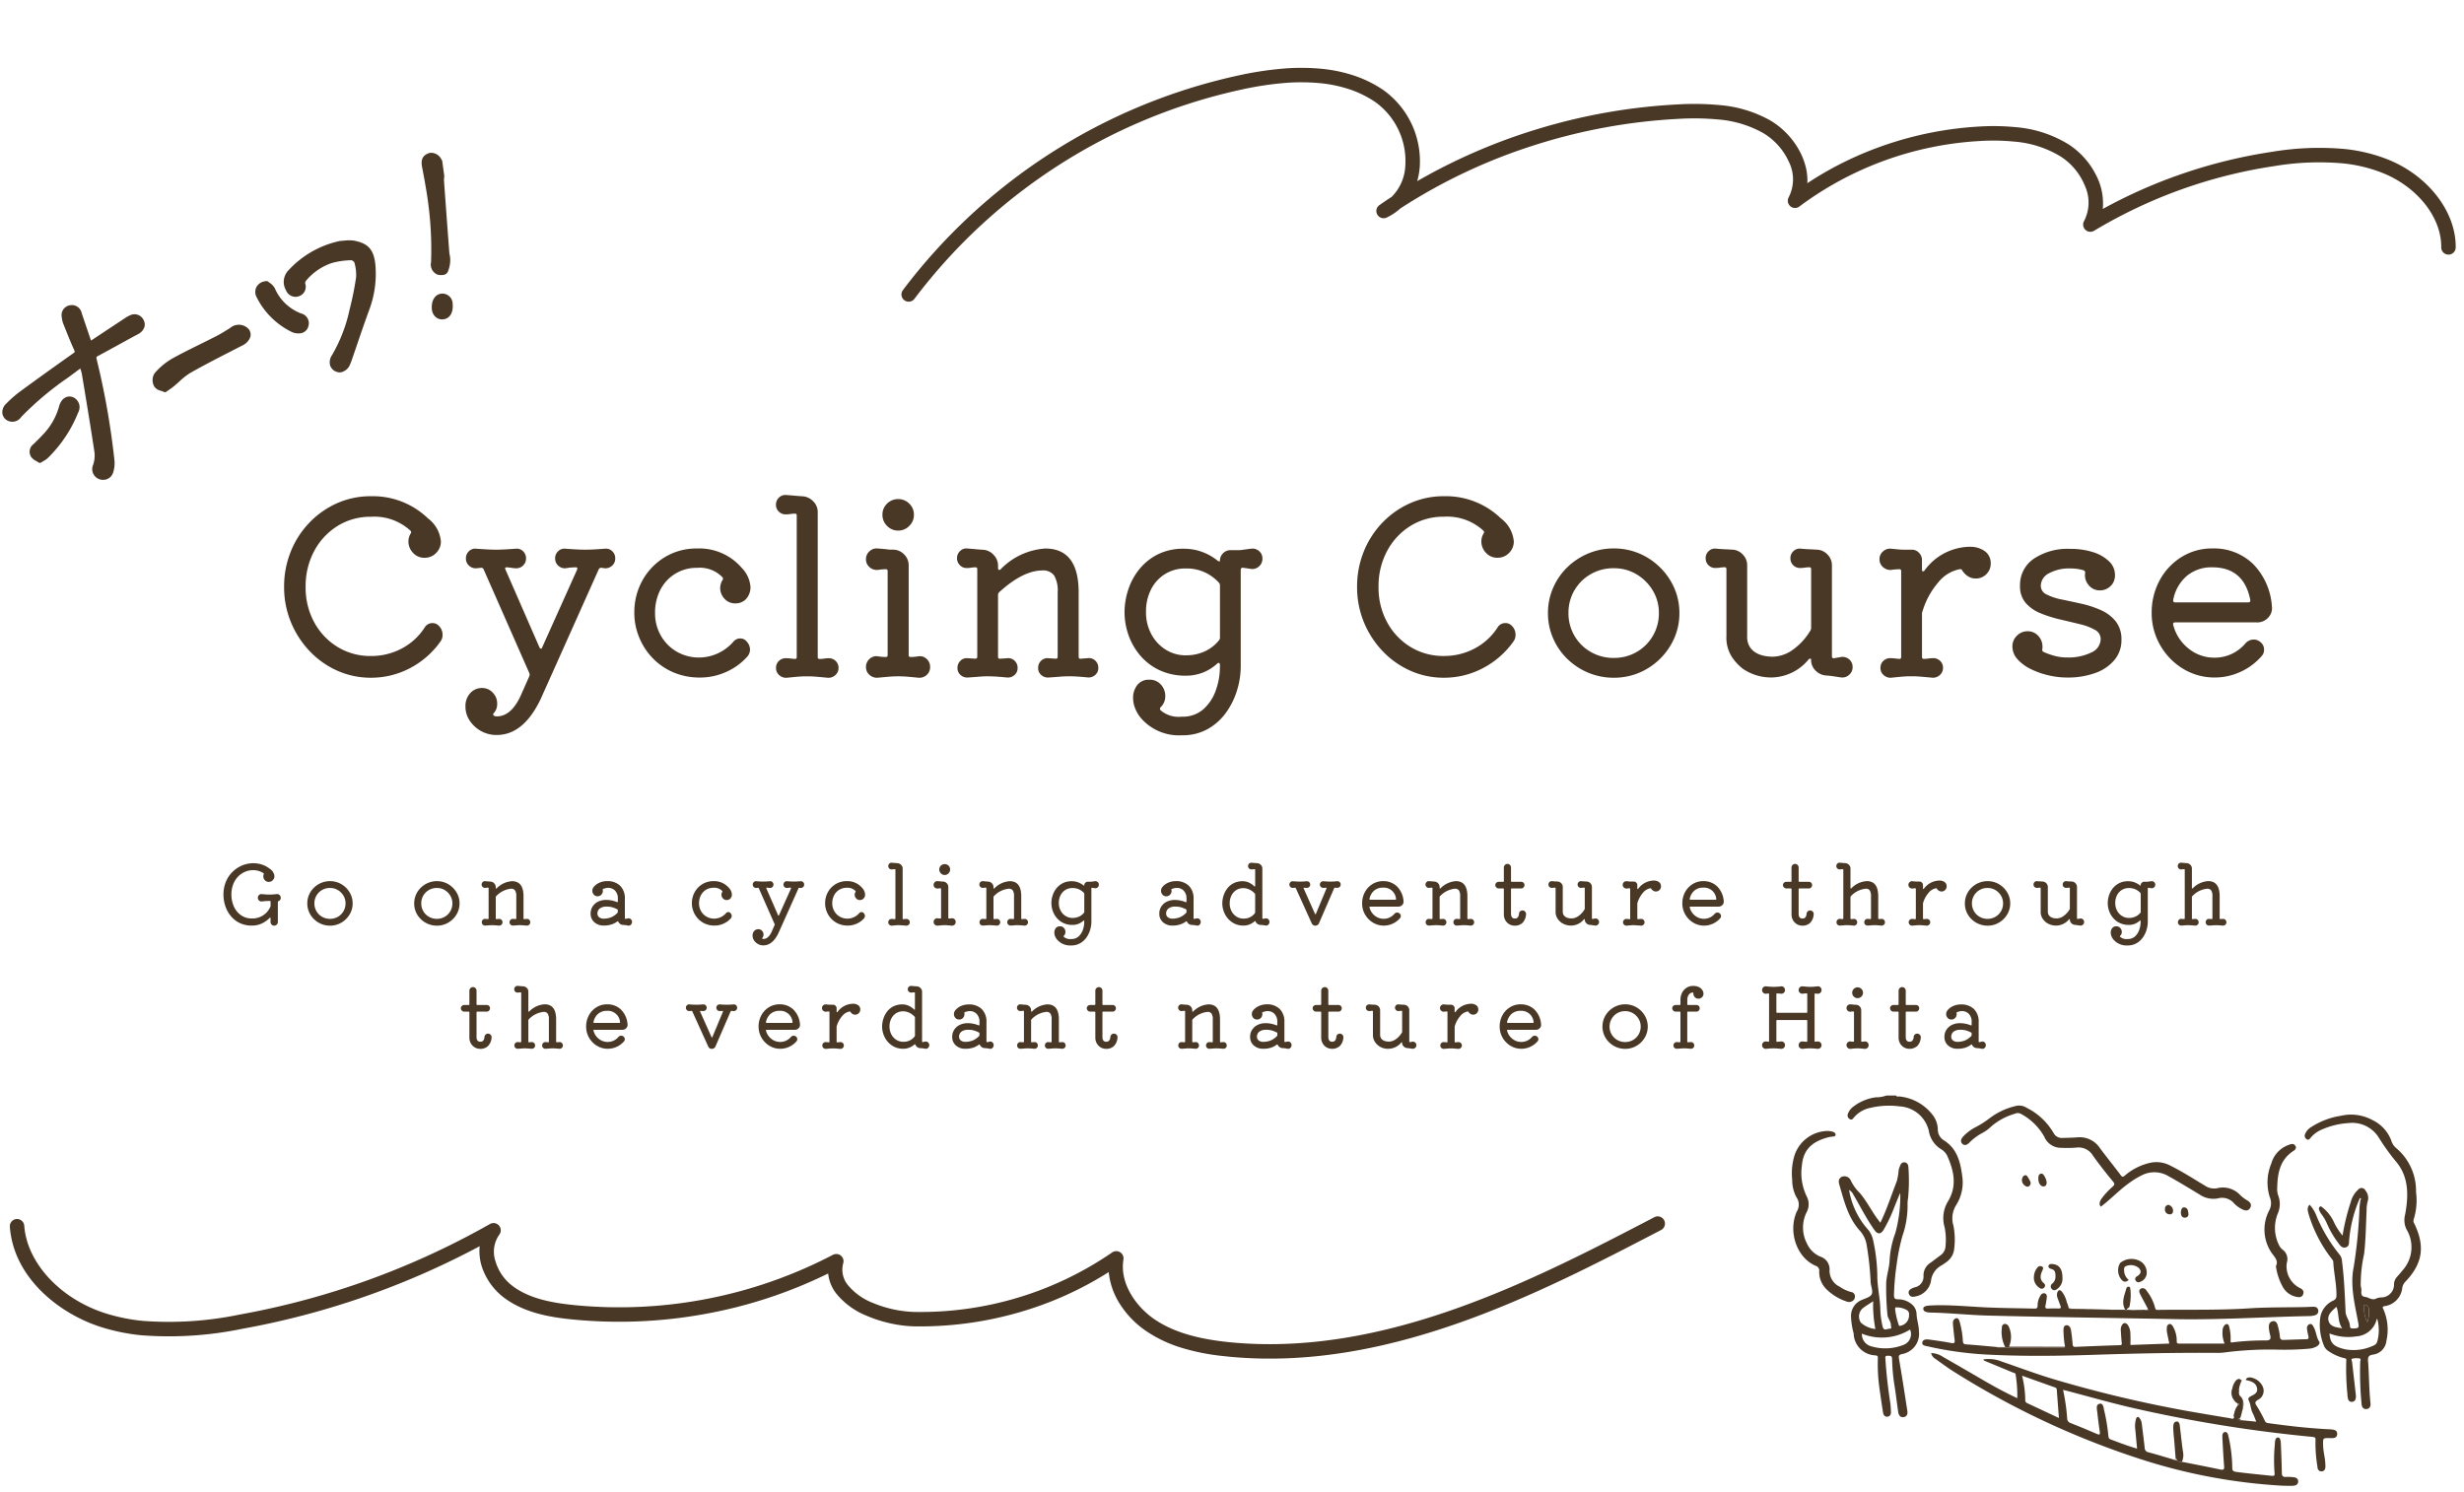 <svg xmlns="http://www.w3.org/2000/svg" width="300" height="181.696" viewBox="0 0 300 181.696">
  <g id="グループ_218" data-name="グループ 218" transform="translate(-1006 -506)">
    <g id="グループ_211" data-name="グループ 211" transform="translate(-4690.45 3829.342)">
      <path id="パス_988" data-name="パス 988" d="M16.992,33.251a24.065,24.065,0,0,1-4.834-.469C6.879,31.7,1.076,27.944.01,22a.63.63,0,0,1,1.24-.221c.818,4.572,5.409,8.59,11.161,9.77s11.752-.217,16.347-1.565a96.613,96.613,0,0,0,29.218-14.2.629.629,0,0,1,.905.837c-1.273,2.1.094,4.945,2.171,6.28,2.34,1.5,5.379,1.678,8.015,1.67a56.381,56.381,0,0,0,30.8-9.43.63.63,0,0,1,.974.624,3.179,3.179,0,0,0,.887,2.791c1.854,1.989,5.8,2.756,8.741,2.486a41.385,41.385,0,0,0,23.187-9.774.63.63,0,0,1,1.042.509c-.17,3.107,2.259,5.815,4.741,7.119,2.406,1.265,5.42,1.829,9.517,1.8C167.978,20.513,185.057,9.2,198.78.105a.629.629,0,1,1,.7,1.049c-13.862,9.185-31.114,20.616-50.508,20.8-4.282.067-7.517-.575-10.115-1.94a9.721,9.721,0,0,1-5.355-6.967A42.776,42.776,0,0,1,110.584,22.3c-3.243.3-7.646-.6-9.778-2.882a4.535,4.535,0,0,1-1.239-2.568,57.755,57.755,0,0,1-30.49,8.983c-2.843.026-6.088-.188-8.705-1.869a6.774,6.774,0,0,1-3.225-6.055A97.983,97.983,0,0,1,29.113,31.191a43.668,43.668,0,0,1-12.12,2.06" transform="matrix(0.995, 0.105, -0.105, 0.995, 5700.201, -3195.871)" fill="#493826"/>
      <path id="パス_988_-_アウトライン" data-name="パス 988 - アウトライン" d="M17.243,33.751a24.415,24.415,0,0,1-4.884-.474C7,32.177,1.1,28.354.014,22.294a.882.882,0,0,1,.711-1.021h0a.936.936,0,0,1,.148-.012.881.881,0,0,1,.869.723c.8,4.474,5.31,8.409,10.965,9.57a22.614,22.614,0,0,0,4.531.438,42.231,42.231,0,0,0,11.694-2A96.364,96.364,0,0,0,58.081,15.83.88.88,0,0,1,59.346,17a3.586,3.586,0,0,0-.151,3.208,5.832,5.832,0,0,0,2.243,2.731c2.282,1.465,5.277,1.638,7.879,1.631a56.125,56.125,0,0,0,30.66-9.388l0,0a.9.9,0,0,1,.492-.147.879.879,0,0,1,.866,1.022,2.94,2.94,0,0,0,.823,2.579,7.444,7.444,0,0,0,3.249,1.85,14.3,14.3,0,0,0,4.128.608c.4,0,.786-.017,1.157-.052a41.135,41.135,0,0,0,23.046-9.714.889.889,0,0,1,.579-.215.88.88,0,0,1,.877.927c-.164,3,2.2,5.617,4.608,6.884,2.358,1.24,5.338,1.8,9.4,1.769C168.151,20.514,185.2,9.221,198.891.147a.88.88,0,1,1,.973,1.466c-13.89,9.2-31.176,20.657-50.643,20.837-.2,0-.4,0-.6,0a26.51,26.51,0,0,1-5.374-.49,15.94,15.94,0,0,1-4.257-1.484,11.373,11.373,0,0,1-3.736-3.106,8.817,8.817,0,0,1-1.679-3.62,42.054,42.054,0,0,1-10.434,6.058,43.366,43.366,0,0,1-12.28,2.981c-.407.037-.835.056-1.271.056a16.173,16.173,0,0,1-4.783-.729,9.147,9.147,0,0,1-3.93-2.288,4.83,4.83,0,0,1-1.241-2.324A56.826,56.826,0,0,1,85.34,23.947a58.032,58.032,0,0,1-16.011,2.383l-.419,0c-2.537,0-5.786-.217-8.423-1.91A7.761,7.761,0,0,1,57.945,21.7a6.215,6.215,0,0,1-.827-3.051A98.317,98.317,0,0,1,29.433,31.682,43.941,43.941,0,0,1,17.243,33.751ZM.811,21.766a.381.381,0,0,0-.3.44c.753,4.2,4.741,9.1,11.953,10.581a23.912,23.912,0,0,0,4.783.464A43.475,43.475,0,0,0,29.293,31.2,97.78,97.78,0,0,0,57.255,17.949l.45-.309-.059.543a5.539,5.539,0,0,0,.737,3.275A7.251,7.251,0,0,0,60.757,24c2.527,1.623,5.685,1.831,8.153,1.831l.415,0A57.533,57.533,0,0,0,85.2,23.466a56.271,56.271,0,0,0,14.484-6.581l.336-.215.048.4a4.273,4.273,0,0,0,1.174,2.428,8.655,8.655,0,0,0,3.716,2.152,15.659,15.659,0,0,0,4.631.705c.421,0,.833-.018,1.225-.054A42.866,42.866,0,0,0,122.95,19.35,41.5,41.5,0,0,0,133.59,13.1l.345-.28.061.44a8.177,8.177,0,0,0,1.652,3.813,10.869,10.869,0,0,0,3.571,2.966,15.447,15.447,0,0,0,4.125,1.436,26.018,26.018,0,0,0,5.273.48c.2,0,.4,0,.6,0,19.321-.179,36.538-11.587,50.373-20.753a.379.379,0,1,0-.418-.632c-13.752,9.111-30.865,20.449-49.96,20.628h-.325c-3.982,0-6.941-.581-9.312-1.827-2.553-1.341-5.051-4.136-4.875-7.354a.378.378,0,0,0-.212-.36.365.365,0,0,0-.164-.038.388.388,0,0,0-.252.094,41.638,41.638,0,0,1-23.328,9.834c-.386.036-.791.054-1.2.054a14.818,14.818,0,0,1-4.277-.631,7.935,7.935,0,0,1-3.467-1.987,3.418,3.418,0,0,1-.951-3,.378.378,0,0,0-.169-.381.374.374,0,0,0-.2-.059.4.4,0,0,0-.216.065A56.631,56.631,0,0,1,69.32,25.071h-.152c-2.639,0-5.653-.2-8-1.71a6.343,6.343,0,0,1-2.439-2.971,4.074,4.074,0,0,1,.19-3.648.381.381,0,0,0-.067-.475.377.377,0,0,0-.257-.1.382.382,0,0,0-.222.071A96.861,96.861,0,0,1,29.079,30.473a42.7,42.7,0,0,1-11.835,2.019,23.117,23.117,0,0,1-4.632-.448c-5.851-1.2-10.522-5.3-11.358-9.971a.376.376,0,0,0-.376-.311A.432.432,0,0,0,.811,21.766Z" transform="matrix(0.995, 0.105, -0.105, 0.995, 5699.978, -3196.146)" fill="#493826"/>
      <g id="グループ_210" data-name="グループ 210" transform="translate(5914.617 -3189.938)">
        <path id="パス_138" data-name="パス 138" d="M23.387,0c.1.206.282.088.425.113a5.825,5.825,0,0,1,4.112,2.37,2.945,2.945,0,0,1,.541,1.609A1.545,1.545,0,0,0,29.2,5.451c1.606,1.005,2.015,2.629,2.233,4.326a5.166,5.166,0,0,1-.732,3.56,3.037,3.037,0,0,0-.341,2.481,8.742,8.742,0,0,1,.105,2.787,2.232,2.232,0,0,1-.958,1.677c-.175.126-.35.251-.53.368a2.469,2.469,0,0,0-1.348,1.966,2.349,2.349,0,0,1-2.1,1.878.5.5,0,0,1-.572-.3.47.47,0,0,1,.194-.612,1.838,1.838,0,0,1,.537-.236,1.32,1.32,0,0,0,1.034-1.392,1.814,1.814,0,0,1,.841-1.587c.412-.287.8-.606,1.209-.9a1.429,1.429,0,0,0,.633-1.134,7.74,7.74,0,0,0-.113-2.3,3.94,3.94,0,0,1,.42-3.163c1.128-1.879.713-3.715-.106-5.546a1.949,1.949,0,0,0-.77-.808A3.2,3.2,0,0,1,27.37,4.3a3.867,3.867,0,0,0-3.537-2.98A9.9,9.9,0,0,0,20.2,1.51a3.537,3.537,0,0,0-1.952,1.163c-.134.167-.246.333-.474.211a.511.511,0,0,1-.265-.64,1.967,1.967,0,0,1,.712-.926,5.7,5.7,0,0,1,2.7-1.105A3.578,3.578,0,0,0,22.2,0Z" transform="translate(-10.697)" fill="#493826"/>
        <path id="パス_139" data-name="パス 139" d="M80.414,86.326l-.04-.131q0-.525,0-1.051l.048-.234.07-.166.011-.036.093-.187.092-.171.014-.028,0-.031.029-.011.082-.092.016-.016.092-.078.012-.029.031.007h.44l.029-.006.01.028c.005.064.01.129.015.194l-.153.425-.066.211-.029.217a.614.614,0,0,0-.012.637l.033.163.005.012.324.37a12.419,12.419,0,0,1,.1,1.258l-.028.147-.072.2q-.019.114-.038.227l-.067.213-.051.218-.059.1-.076.111c-.086.01-.2,0-.195.121,0,.033.1.084.163.093a2.235,2.235,0,0,0,.319.006l1.735.168c-.156-.381-.27-.727-.435-1.047-.258-.5-.235-1.076-.5-1.575-.1-.19.073-.373.264-.47.44-.222.922-.429.751-1.06-.157-.583-.659-.753-1.177-.876-.052-.012-.1-.029-.178-.05.079-.3.333-.306.547-.313a1.987,1.987,0,0,1,1.5,1.08,1.234,1.234,0,0,1-.577,1.661c-.4.249-.358.405-.125.755a17.459,17.459,0,0,1,.975,1.792.451.451,0,0,0,.4.279c2.487.345,4.979.637,7.489.754.036,0,.072,0,.107.005.382.04.833.066.811.578s-.468.5-.857.49c-.9-.021-.878-.02-.854.9.019.723.218,1.418.263,2.134a4.584,4.584,0,0,1,.016.484c-.012.281-.138.5-.433.529a.471.471,0,0,1-.526-.494A17.826,17.826,0,0,1,90.5,91.47c.042-.339-.064-.4-.388-.434a171.222,171.222,0,0,1-21.95-3.543c-2.7-.628-5.37-1.394-8.054-2.1-.084-.022-.17-.038-.34-.076a24,24,0,0,1,.505,3.529.57.57,0,0,0,.394.5q1.621.642,3.223,1.334c.336.145.4.065.348-.273-.114-.781-.215-1.563-.3-2.348-.041-.393-.219-.968.3-1.06.438-.079.454.5.544.848a22.952,22.952,0,0,1,.5,3.02c.024.2.029.387.265.475,1.051.395,2.1.8,3.232,1.126-.073-.792-.145-1.537-.21-2.283a3.127,3.127,0,0,1,.083-1.333c.1-.294.254-.323.449-.076a1.447,1.447,0,0,1,.263.752c.116.943.237,1.886.342,2.831a.543.543,0,0,0,.459.555c1,.263,1.994.573,2.989.865.07.094.174.081.272.086l.16.021a.79.79,0,0,0,.645.185c1.561.311,3.124.613,4.682.941.394.083.5-.007.464-.409-.088-1.073-.139-2.149-.2-3.223,0-.072-.013-.144-.013-.215,0-.29-.026-.665.312-.715.319-.047.391.331.445.579a17.815,17.815,0,0,1,.447,3.732c0,.4.111.491.493.542,1.44.192,2.885.325,4.329.479.312.033.358-.071.328-.349A19.917,19.917,0,0,1,85.548,92c.022-.346.009-.879.387-.888.322-.008.341.525.355.861.048,1.148.1,2.3.113,3.443.006.368.121.521.494.5a5.2,5.2,0,0,1,.753.017c.352.026.744.088.743.528s-.37.531-.736.534c-.466,0-.934.007-1.4-.024A68.516,68.516,0,0,1,70.07,94.023,100.492,100.492,0,0,1,46.417,83.064c-.756-.481-1.476-1.018-2.207-1.537a1.027,1.027,0,0,1-.5-.695,2.749,2.749,0,0,1,1.462.479q2.357,1.345,4.7,2.717c1.4.822,2.828,1.6,4.322,2.3a15.438,15.438,0,0,0-.2-2.865c-.017-.227-.215-.211-.35-.267-1.074-.45-2.151-.89-3.227-1.336-.13-.054-.279-.081-.362-.252a4.186,4.186,0,0,1,2.256.263c2.186.741,4.347,1.569,6.561,2.215a150.909,150.909,0,0,0,16.349,3.857q2.435.425,4.874.823c.163.026.384.181.5-.1l-.008-.4c.013-.074.026-.148.039-.222l.073-.2.032-.126.083-.172.015-.034.078-.118.079-.115a.1.1,0,0,0,.038-.05V87.2l.03-.005c.07-.016.146-.038.139-.125s-.086-.1-.157-.1l-.153-.093-.027-.015-.036,0-.011-.035a.16.16,0,0,0-.072-.071l-.031,0,0-.031a.157.157,0,0,0-.069-.072l-.036-.015,0-.038,0-.008-.106-.158-.063-.095M54.778,83.587a12.929,12.929,0,0,1,.389,2.961.376.376,0,0,0,.225.38c1.274.592,2.544,1.19,3.873,1.813-.09-1.186-.177-2.29-.258-3.394-.011-.152-.033-.265-.208-.326-1.31-.461-2.617-.931-4.022-1.433" transform="translate(-26.751 -49.474)" fill="#493826"/>
        <path id="パス_140" data-name="パス 140" d="M167.6,16.339a16.166,16.166,0,0,0-1.224,4.926c-.031.358.028.769-.423.889s-.676-.218-.9-.533a11.25,11.25,0,0,1-1.4-2.411,5.689,5.689,0,0,0-.722-1.194,1.557,1.557,0,0,1-.208-.433.323.323,0,0,1,.094-.392c.128-.081.235.048.325.116a4.867,4.867,0,0,1,1.354,1.719,7.572,7.572,0,0,0,1.075,1.691,26.7,26.7,0,0,1,1-4.091,3.122,3.122,0,0,1,.9-1.5.528.528,0,0,1,.9.119,1.4,1.4,0,0,1,.26,1.316,4.008,4.008,0,0,0-.132,1.118c-.085,1.756-.1,3.52-.3,5.263a16.914,16.914,0,0,0-.414,3.558,2.034,2.034,0,0,0,.035.534c.157.392-.225,1.064.5,1.15.459.055.865.482,1.381.183a1.729,1.729,0,0,1,.576-.118,1.554,1.554,0,0,0,1.557-1.647,1.477,1.477,0,0,1,.41-.907c.243-.263.469-.542.7-.82a4.2,4.2,0,0,0,.411-4.92,2.578,2.578,0,0,1-.165-1.793c.408-2.228.484-4.489-1.03-6.36a26.889,26.889,0,0,1-2.2-3.051A3.811,3.811,0,0,0,166.3,7.017a9.492,9.492,0,0,0-3.273.8,3.547,3.547,0,0,0-1.332.977c-.122.146-.248.341-.487.194a.493.493,0,0,1-.206-.613,1.8,1.8,0,0,1,.764-.879,9.285,9.285,0,0,1,3.64-1.372,5.425,5.425,0,0,1,3.8.525,4.512,4.512,0,0,1,2.3,2.506,1.9,1.9,0,0,0,.573.891,6.778,6.778,0,0,1,2.437,5.352,7.7,7.7,0,0,1-.287,3.351.617.617,0,0,0,.078.512c1.339,2.756,1.018,4.872-1.085,7.069a1.4,1.4,0,0,0-.378.739,2.506,2.506,0,0,1-2.141,2.241c-.316.052-.27.168-.152.388a6.255,6.255,0,0,1,.36,3.846,1.878,1.878,0,0,1-1.667,1.674c-.484.078-.607.288-.568.789.133,1.7.114,3.406.295,5.1.037.348-.046.68-.457.73-.446.055-.6-.266-.628-.638a39.7,39.7,0,0,1-.163-5.1c.007-.142.125-.382-.075-.417a2.172,2.172,0,0,0-.9.026c-.173.045-.03.278-.013.424.152,1.336.308,2.672.457,4.009a1.232,1.232,0,0,1-.024.427.467.467,0,0,1-.45.395.443.443,0,0,1-.478-.353,2.31,2.31,0,0,1-.077-.583,30.594,30.594,0,0,1-.139-4.083c.027-.2-.047-.278-.252-.306a5.6,5.6,0,0,1-1.857-.816,1.444,1.444,0,0,1-.639-.772,6.683,6.683,0,0,1-.429-3.274,2.719,2.719,0,0,1,1.609-2.148c.339-.174.375-.366.376-.7,0-1.352-.322-2.669-.391-4.012-.01-.186-.135-.282-.224-.412a16.666,16.666,0,0,1-2.765-5.363c-.1-.4-.264-.8.109-1.184a4.486,4.486,0,0,1,.895,1.51,19.089,19.089,0,0,0,2.8,4.626,1.366,1.366,0,0,1,.249.748c.263,2.048.342,4.107.435,6.166.027.6.5,1.083.528,1.679.015.3.1.348.367.342.751-.017.762-.074.623-.816-.412-2.2-.985-4.432-.53-6.662a58.138,58.138,0,0,0,.708-7.26c.022-.285.068-.568.1-.852.023-.089.141-.2.035-.262-.138-.075-.126.093-.165.17m-3.622,16.289c.07,1.275.6,1.61,1.876,1.928a5.713,5.713,0,0,0,3.512-.467.716.716,0,0,0,.42-.465,5.23,5.23,0,0,0,.021-2.728c0-.012-.048-.014-.078-.022a2.712,2.712,0,0,1-2.485,2.109,6.227,6.227,0,0,1-3.266-.354m1.55-.625c-.57-.777-.374-1.757-.7-2.62-.561.5-1.2,1.006-.951,1.765.228.7,1.017.744,1.655.855m3.038-.73a3.527,3.527,0,0,0,.2-1.583.512.512,0,0,0-.343-.5c-.133-.041-.288-.092-.267.168a4.612,4.612,0,0,0,.409,1.911" transform="translate(-98.525 -3.666)" fill="#493826"/>
        <path id="パス_141" data-name="パス 141" d="M19.776,28.316c.826-1.7,1.356-3.411,2.011-5.072a7.509,7.509,0,0,0,.224-1.374,2.791,2.791,0,0,1,.2-.552.493.493,0,0,1,.535-.36c.324.048.43.3.448.588a22.737,22.737,0,0,1-.033,3.71,4.589,4.589,0,0,0-.071.748,11.166,11.166,0,0,1-.636,3.955,25.072,25.072,0,0,0-.694,3.466,29.864,29.864,0,0,0-.318,3.633c-.01.373.025.575.493.578a2.56,2.56,0,0,1,1.642.582,1.589,1.589,0,0,1,.613,1.25c.028.69.286,1.357.284,2.062a2.494,2.494,0,0,1-2.085,2.777c-.344.1-.4.2-.339.57.367,2.118.69,4.243,1.017,6.368.054.351-.05.677-.452.735-.44.064-.607-.267-.661-.622-.17-1.116-.287-2.24-.476-3.353A23.526,23.526,0,0,1,21.21,44.9c-.016-.433-.23-.37-.5-.392-.4-.033-.322.222-.308.448.106,1.773.318,3.534.585,5.29a10.5,10.5,0,0,1,.081,1.072c.014.3-.081.562-.4.608-.36.051-.517-.216-.565-.52q-.235-1.486-.438-2.978a20.491,20.491,0,0,1-.187-3.6c.01-.251-.034-.322-.294-.365a2.735,2.735,0,0,1-2.655-2.676,8.765,8.765,0,0,1-.323-2.114,2.078,2.078,0,0,1,1.23-1.923c.451-.213,1.069-.349,1.279-.713.194-.335-.055-.928-.113-1.407a36.713,36.713,0,0,0-.524-4.8,3.393,3.393,0,0,0-.761-1.509c-1.473-1.6-1.943-3.635-2.527-5.625-.114-.387-.127-.761.295-.98a.85.85,0,0,1,1.091.439,5.18,5.18,0,0,0,1.121,1.554c.764.912,1.309,1.969,1.984,2.939.142.2.3.4.5.672m-3.81-3.988a9.641,9.641,0,0,0,2.39,4.91,3.061,3.061,0,0,1,.541,1.212,21.108,21.108,0,0,1,.509,4.587c.044,1.274.337,2.522.364,3.8a9.919,9.919,0,0,0,.284,2.128c.139.572.529.243.811.253.375.014.193-.246.194-.438,0-.486-.4-.834-.425-1.3a34.85,34.85,0,0,1-.148-3.865c.05-.926.374-1.792.412-2.7a11.472,11.472,0,0,1,.7-3.355,16.841,16.841,0,0,0,.6-4.885c-.258.553-.466,1.121-.7,1.677a17.659,17.659,0,0,1-1.355,2.861c-.352.539-.725.491-1.088-.019-.991-1.391-1.75-2.918-2.609-4.386a1.17,1.17,0,0,0-.469-.48m1.55,17.481a1.519,1.519,0,0,0,1.167,1.554,6,6,0,0,0,3.946-.2,1.4,1.4,0,0,0,.752-1.849,6.494,6.494,0,0,1-5.865.5m1.374-3.948c-.479.318-.878.557-1.248.834a1.338,1.338,0,0,0-.248,1.775,3.078,3.078,0,0,0,1.765.775,15.4,15.4,0,0,1-.269-3.385m4.362,1.655a.56.56,0,0,0-.271-.582,2.52,2.52,0,0,0-1.227-.326c-.242-.028-.187.17-.184.3a9.627,9.627,0,0,0,.424,1.815c.042.192.144.151.272.111a1.259,1.259,0,0,0,.986-1.312" transform="translate(-9.007 -12.824)" fill="#493826"/>
        <path id="パス_142" data-name="パス 142" d="M58.291,73.358a12.426,12.426,0,0,1-.187-1.98c0-.263.026-.613.359-.637s.5.283.55.572c.095.566.158,1.138.2,1.71.018.268.083.365.37.352q2.689-.12,5.38-.205c.225-.007.257-.083.235-.287-.054-.5-.082-1-.114-1.5a1.093,1.093,0,0,1,.093-.577c.206-.409.5-.441.779-.072a1.95,1.95,0,0,1,.292,1.076c.031.428.007.86.007,1.335l4.73-.17c-.1-.508-.208-.975-.29-1.445a1.853,1.853,0,0,1,0-.534.412.412,0,0,1,.3-.4c.178-.035.305.1.4.235a3.436,3.436,0,0,1,.495,1.843c.015.235.047.306.285.305,1.829-.008,3.658,0,5.544,0a3.345,3.345,0,0,1-.245-1.581.949.949,0,0,1,.168-.558c.1-.13.211-.268.393-.237.164.028.209.195.243.327a5.5,5.5,0,0,1,.171,1.653c-.008.165-.023.294.2.248a31.453,31.453,0,0,1,4.186-.236c.44-.029.535-.207.445-.595a5.466,5.466,0,0,1-.175-1c-.014-.331.088-.68.474-.747.422-.073.547.278.628.594a6.6,6.6,0,0,1,.244,1.262c.019.351.179.429.464.421.914-.027,1.829-.067,2.744-.083.3-.005.313-.151.265-.376a6.772,6.772,0,0,1-.168-.9.5.5,0,0,1,.322-.566c.267-.077.372.159.478.342.324.556.32,1.234.682,1.788.134.205-.073.442-.287.572a2.172,2.172,0,0,1-.968.291,34.53,34.53,0,0,1-4.035.111,42.433,42.433,0,0,0-6.294.354,5.909,5.909,0,0,1-.7.046c-5.062-.039-10.121.068-15.18.235-4.217.14-8.434.193-12.648-.013a42.675,42.675,0,0,1-7.559-1.018c-.283-.066-.715-.1-.652-.479s.489-.391.812-.349c.905.119,1.811.25,2.708.42.4.075.462-.051.414-.4-.069-.5-.115-1-.166-1.5a3.372,3.372,0,0,1-.036-.588.514.514,0,0,1,.385-.526c.281-.052.354.217.421.4a10.588,10.588,0,0,1,.4,2.38c.032.275.1.383.4.4,1.252.087,2.5.211,3.751.322a.4.4,0,0,0,.3.081q3.8,0,7.6,0c.138,0,.292.033.383-.121" transform="translate(-25.035 -42.772)" fill="#493826"/>
        <path id="パス_143" data-name="パス 143" d="M58.894,62.634l.04.22c.137.192.341.09.515.115l1.642.023c.156.129.343.077.518.078.931.006,1.863.005,2.795.007l1.427.006q.1.151.207,0l.439.016a8.524,8.524,0,0,0,2.108.061c.152,0,.133-.128,0-.2-.311-.584-.627-1.165-.928-1.753-.118-.23-.207-.518.045-.685a.5.5,0,0,1,.7.209,5.658,5.658,0,0,1,1.06,2.092c.048.251.134.276.336.273,3.7-.05,7.39.055,11.085-.186,2.271-.148,4.555-.11,6.833-.158.34-.007.68-.037,1.021-.038.294,0,.541.106.592.431a.525.525,0,0,1-.418.606,2.484,2.484,0,0,1-.688.1c-5.449.1-10.892.476-16.346.37-7.571-.147-15.144-.241-22.714-.431-2.328-.059-4.652-.319-6.984-.367-.4-.009-.955-.057-.94-.491.012-.334.6-.362.969-.379,2.21-.1,4.409.132,6.612.235,1.989.094,3.982.1,5.973.151.3.009.362-.111.366-.373a2.238,2.238,0,0,1,.356-1.224.457.457,0,0,1,.541-.252c.225.082.239.31.22.5-.035.338-.1.673-.163,1.007-.052.266.045.348.306.338.43-.018.861-.017,1.292-.007.256.006.322-.089.232-.323-.122-.317-.235-.638-.353-.957a.981.981,0,0,1-.04-.634c.108-.358.343-.417.573-.126a3.335,3.335,0,0,1,.6,1.308l.059.113.037.137.077.186" transform="translate(-25.241 -36.996)" fill="#493826"/>
        <path id="パス_144" data-name="パス 144" d="M70.115,15.465c-.263-.275-.162-.635.078-.984a9.193,9.193,0,0,1,1.35-1.46c.254-.238.275-.352.027-.65q-1.257-1.507-2.406-3.1a2.029,2.029,0,0,0-2.031-1.007,13.814,13.814,0,0,1-1.829.028,2.2,2.2,0,0,1-2.086-1.364,7.112,7.112,0,0,0-2.842-2.773.806.806,0,0,0-.729-.014,7.576,7.576,0,0,0-2.906,1.569,4.708,4.708,0,0,1-1.075.781A6.479,6.479,0,0,0,54.081,7.68c-.24.235-.565.414-.852.107-.272-.291-.114-.613.115-.867a5.484,5.484,0,0,1,1.59-1.182,11.388,11.388,0,0,0,1.537-.978A8.414,8.414,0,0,1,59.8,3.186a1.635,1.635,0,0,1,1.241.213,7.829,7.829,0,0,1,3.3,3.068,1.128,1.128,0,0,0,1.115.621c.592-.017,1.185-.023,1.774-.071A2.949,2.949,0,0,1,70,8.331c.823,1.109,1.7,2.178,2.524,3.286.179.24.263.237.482.072a7.127,7.127,0,0,1,3.236-1.6,3.619,3.619,0,0,1,2.235.322c1.5.739,2.9,1.645,4.326,2.5a1.986,1.986,0,0,0,1.473.3,2.86,2.86,0,0,1,2.8.836,4.537,4.537,0,0,0,.9.672c.341.212.539.517.306.9s-.591.35-.945.164a3.467,3.467,0,0,1-1.037-.76,1.9,1.9,0,0,0-1.956-.57,2.972,2.972,0,0,1-2.193-.463c-1.3-.786-2.6-1.581-3.932-2.318a3.351,3.351,0,0,0-3.228.019,8.508,8.508,0,0,0-1.2.72c-1.324.893-2.4,2.077-3.683,3.05" transform="translate(-32.491 -1.926)" fill="#493826"/>
        <path id="パス_145" data-name="パス 145" d="M4.3,11.118c.066,0,.156,0,.245.014.329.037.765.106.774.437.008.29-.455.217-.712.278-2.262.535-3.221,1.64-3.385,3.471a6.449,6.449,0,0,0,.606,3.81,2.059,2.059,0,0,1-.046,1.913,4.185,4.185,0,0,0,.05,3.775,3.089,3.089,0,0,0,1.653,1.61,1.609,1.609,0,0,1,1.1,1.672,2.169,2.169,0,0,0,1.232,1.984,4.521,4.521,0,0,0,1.4.649.522.522,0,0,1,.462.568.638.638,0,0,1-.463.6.765.765,0,0,1-.53-.006,6.433,6.433,0,0,1-2.5-1.523,2.957,2.957,0,0,1-.859-2.135.608.608,0,0,0-.386-.68C.593,26.588-.5,23.38.6,20.92A1.553,1.553,0,0,0,.556,19.19a4.382,4.382,0,0,1-.515-2.121,7.461,7.461,0,0,1,.28-2.979A4.33,4.33,0,0,1,4.3,11.118" transform="translate(0 -6.805)" fill="#493826"/>
        <path id="パス_146" data-name="パス 146" d="M149.72,30.089c.338-.644-.123-1.063-.507-1.6a5.037,5.037,0,0,1-.295-5.21,1.846,1.846,0,0,0,.067-1.571,5.94,5.94,0,0,1,.172-4.1,3.36,3.36,0,0,1,2.112-2.279c.3-.113.606-.22.817.1s-.071.527-.278.664c-1.646,1.091-1.888,2.767-1.929,4.535a2.2,2.2,0,0,0,.142.9,2.892,2.892,0,0,1-.063,2.14,4.655,4.655,0,0,0,.162,3.892,1.4,1.4,0,0,0,.393.5,1.428,1.428,0,0,1,.536,1.623,2.957,2.957,0,0,0,1.549,3.047c.314.146.582.35.459.74-.13.411-.467.446-.835.353a2.41,2.41,0,0,1-1.624-1.139,7.2,7.2,0,0,1-.877-2.6" transform="translate(-90.791 -9.315)" fill="#493826"/>
        <path id="パス_147" data-name="パス 147" d="M103.675,53.846c-.39.345-.692.243-.955-.132a1.756,1.756,0,0,1-.1-1.92,2.165,2.165,0,0,1,2.163-.365,1.6,1.6,0,0,1,1.084,1.622,1.19,1.19,0,0,1-.818,1.034.391.391,0,0,1-.521-.15.345.345,0,0,1,.13-.512c.439-.268.65-.578.252-1.026a1.507,1.507,0,0,0-1.685-.178.511.511,0,0,0-.116.4,1.566,1.566,0,0,0,.563,1.228" transform="translate(-62.663 -31.392)" fill="#493826"/>
        <path id="パス_148" data-name="パス 148" d="M120.741,107.214a.79.79,0,0,1-.645-.185c.01-.044.078-.069.023-.136s-.092,0-.137,0l.01.005c-.054-.694-.107-1.389-.164-2.083-.043-.535-.117-1.069-.13-1.6-.009-.364-.031-.891.419-.912.37-.017.37.492.411.823.118.959.207,1.921.353,2.875a1.967,1.967,0,0,1-.14,1.22" transform="translate(-73.26 -62.61)" fill="#493826"/>
        <path id="パス_149" data-name="パス 149" d="M72.654,74.451c-.092.154-.245.121-.383.121q-3.8,0-7.6,0a.4.4,0,0,1-.3-.081h1a3.931,3.931,0,0,1-.4-2.368.407.407,0,0,1,.314-.45.53.53,0,0,1,.492.273,3.013,3.013,0,0,1,.061,2.5Z" transform="translate(-39.398 -43.865)" fill="#493826"/>
        <path id="パス_150" data-name="パス 150" d="M82.228,54.543a1.5,1.5,0,0,1-.618,1.347c-.21.177-.449.262-.672.037a.427.427,0,0,1,.05-.664,1.1,1.1,0,0,0,.391-.891c-.007-.421-.018-.775-.528-.9-.167-.041-.406-.184-.306-.416.083-.193.32-.2.525-.172.772.09,1.155.616,1.157,1.661" transform="translate(-49.284 -32.36)" fill="#493826"/>
        <path id="パス_151" data-name="パス 151" d="M75.954,54.894a1.808,1.808,0,0,1,.4-1.143.436.436,0,0,1,.564-.18c.257.125.14.328.061.507-.246.557-.368,1.085.2,1.545a.348.348,0,0,1,.019.53.4.4,0,0,1-.58.012,1.424,1.424,0,0,1-.669-1.272" transform="translate(-46.486 -32.762)" fill="#493826"/>
        <path id="パス_152" data-name="パス 152" d="M104.446,62.806c-.069.1-.138.1-.207,0-.518-.9-.092-1.748.135-2.607a.289.289,0,0,1,.288-.205c.2.012.174.2.2.322a6.384,6.384,0,0,1-.1,2.067c-.024.22-.315.206-.318.422" transform="translate(-63.65 -36.72)" fill="#493826"/>
        <path id="パス_153" data-name="パス 153" d="M78.363,25.6c0,.27-.107.457-.395.466-.339.011-.626-.417-.618-.929,0-.285,0-.608.4-.639.225-.017.611.7.615,1.1" transform="translate(-47.342 -14.997)" fill="#493826"/>
        <path id="パス_154" data-name="パス 154" d="M72.188,25.589c.036-.243.1-.483.349-.559s.327.154.434.312c.03.044.054.092.081.138.144.248.311.5.1.785a.358.358,0,0,1-.481.088.871.871,0,0,1-.486-.764" transform="translate(-44.183 -15.312)" fill="#493826"/>
        <path id="パス_155" data-name="パス 155" d="M122.076,35.723c.039-.283.072-.641.444-.607.388.036.447.43.476.746a.411.411,0,0,1-.426.5c-.395-.01-.48-.3-.495-.643" transform="translate(-74.718 -21.491)" fill="#493826"/>
        <path id="パス_156" data-name="パス 156" d="M117.53,34.317a.739.739,0,0,1,.545.759.376.376,0,0,1-.471.383.554.554,0,0,1-.514-.632.453.453,0,0,1,.44-.509" transform="translate(-71.665 -21.004)" fill="#493826"/>
        <path id="パス_157" data-name="パス 157" d="M95.723,67.093c-.931,0-1.863,0-2.795-.007-.174,0-.361.051-.518-.078l3.312.085" transform="translate(-56.561 -41.013)" fill="#493826"/>
        <path id="パス_158" data-name="パス 158" d="M108.4,66.93c.132.069.151.2,0,.2a8.528,8.528,0,0,1-2.109-.061c.547,0,1.094,0,1.641-.014.159,0,.362.1.469-.123" transform="translate(-65.056 -40.965)" fill="#493826"/>
        <path id="パス_159" data-name="パス 159" d="M141.355,96.245a12.3,12.3,0,0,0-.1-1.258,1.57,1.57,0,0,1,.1,1.258" transform="translate(-86.455 -58.137)" fill="#493826"/>
        <path id="パス_160" data-name="パス 160" d="M138.034,91.949l0,1.051a1.258,1.258,0,0,1,0-1.051" transform="translate(-84.415 -56.278)" fill="#493826"/>
        <path id="パス_161" data-name="パス 161" d="M140.488,101.583a2.178,2.178,0,0,1-.318-.006c-.061-.009-.163-.06-.163-.093,0-.119.109-.111.195-.12.017.177.193.144.287.219" transform="translate(-85.692 -62.041)" fill="#493826"/>
        <path id="パス_162" data-name="パス 162" d="M140.2,92.576a.614.614,0,0,1,.012-.637q-.006.318-.012.637" transform="translate(-85.757 -56.272)" fill="#493826"/>
        <path id="パス_163" data-name="パス 163" d="M87.367,66.768c-.175-.025-.378.076-.515-.116.15.135.35.05.515.116" transform="translate(-53.158 -40.795)" fill="#493826"/>
        <path id="パス_164" data-name="パス 164" d="M140.161,89.042h-.44a.314.314,0,0,1,.44,0" transform="translate(-85.517 -54.444)" fill="#493826"/>
        <path id="パス_165" data-name="パス 165" d="M138.657,99.982c0,.134.005.268.008.4a.323.323,0,0,1-.008-.4" transform="translate(-84.825 -61.195)" fill="#493826"/>
        <path id="パス_166" data-name="パス 166" d="M139.915,96.637c.071.008.15.019.157.1s-.069.109-.139.125l-.019-.229" transform="translate(-85.636 -59.147)" fill="#493826"/>
        <path id="パス_167" data-name="パス 167" d="M119.889,114.256c-.1-.006-.2.008-.271-.086.106-.053.23.131.327-.026l-.01-.005-.046.118" transform="translate(-73.213 -69.859)" fill="#493826"/>
        <path id="パス_168" data-name="パス 168" d="M140.973,89.434c-.005-.064-.01-.129-.015-.194.131.055.134.119.015.194" transform="translate(-86.275 -54.62)" fill="#493826"/>
        <path id="パス_169" data-name="パス 169" d="M138.634,90.343l-.093.187a.184.184,0,0,1,.093-.187" transform="translate(-84.793 -55.295)" fill="#493826"/>
        <path id="パス_170" data-name="パス 170" d="M138.407,90.92l-.069.166.069-.166" transform="translate(-84.671 -55.648)" fill="#493826"/>
        <path id="パス_171" data-name="パス 171" d="M140.431,91.046l.066-.211-.066.211" transform="translate(-85.952 -55.596)" fill="#493826"/>
        <path id="パス_172" data-name="パス 172" d="M140.988,99.934l.067-.213-.067.213" transform="translate(-86.293 -61.035)" fill="#493826"/>
        <path id="パス_173" data-name="パス 173" d="M138.935,98.9l-.073.2.073-.2" transform="translate(-84.991 -60.536)" fill="#493826"/>
        <path id="パス_174" data-name="パス 174" d="M141.257,98.812l.073-.2-.073.2" transform="translate(-86.458 -60.354)" fill="#493826"/>
        <path id="パス_175" data-name="パス 175" d="M139.215,98.136l-.083.172.083-.172" transform="translate(-85.157 -60.065)" fill="#493826"/>
        <path id="パス_176" data-name="パス 176" d="M86.628,65.793l-.077-.186.077.186" transform="translate(-52.974 -40.155)" fill="#493826"/>
        <path id="パス_177" data-name="パス 177" d="M140.7,100.927l.059-.1-.059.1" transform="translate(-86.118 -61.714)" fill="#493826"/>
        <path id="パス_178" data-name="パス 178" d="M139.463,97.744l-.079.118.079-.118" transform="translate(-85.311 -59.825)" fill="#493826"/>
        <path id="パス_179" data-name="パス 179" d="M139.827,97.318a.1.1,0,0,1-.038.05v-.039Z" transform="translate(-85.558 -59.564)" fill="#493826"/>
        <path id="パス_180" data-name="パス 180" d="M139.451,96.358l.027.015-.018.017Z" transform="translate(-85.352 -58.977)" fill="#493826"/>
        <path id="パス_181" data-name="パス 181" d="M139.144,96.078a.154.154,0,0,1,.072.071l-.072-.071" transform="translate(-85.164 -58.805)" fill="#493826"/>
        <path id="パス_182" data-name="パス 182" d="M138.875,95.8a.158.158,0,0,1,.069.072l-.069-.072" transform="translate(-84.999 -58.636)" fill="#493826"/>
        <path id="パス_183" data-name="パス 183" d="M138.732,95.64l0,.008-.023-.011Z" transform="translate(-84.901 -58.535)" fill="#493826"/>
        <path id="パス_184" data-name="パス 184" d="M138.326,95l.063.094L138.326,95" transform="translate(-84.663 -58.143)" fill="#493826"/>
        <path id="パス_185" data-name="パス 185" d="M140.416,94.014,140.411,94l.023.016Z" transform="translate(-85.939 -57.534)" fill="#493826"/>
        <path id="パス_186" data-name="パス 186" d="M139.2,89.483l-.082.092.082-.092" transform="translate(-85.15 -54.769)" fill="#493826"/>
        <path id="パス_187" data-name="パス 187" d="M139.465,89.238l-.092.078c0-.059.031-.088.092-.078" transform="translate(-85.304 -54.618)" fill="#493826"/>
        <path id="パス_188" data-name="パス 188" d="M86.362,65.074l-.059-.113.059.113" transform="translate(-52.822 -39.76)" fill="#493826"/>
        <path id="パス_189" data-name="パス 189" d="M139.006,89.828l-.014.028-.018-.018Z" transform="translate(-85.06 -54.98)" fill="#493826"/>
        <path id="パス_190" data-name="パス 190" d="M179.907,67.826a4.612,4.612,0,0,1-.409-1.911c-.021-.26.134-.209.267-.168a.512.512,0,0,1,.343.5,3.527,3.527,0,0,1-.2,1.583" transform="translate(-109.862 -40.22)" fill="#493826"/>
      </g>
      <g id="グループ_209" data-name="グループ 209" transform="translate(5696.726 -3304.747)">
        <path id="パス_12" data-name="パス 12" d="M92.175,59.374c-.728-.283-1.418.141-1.69,1.066a8.007,8.007,0,0,1-1.7,3.181c-.467.52-.959,1.006-1.423,1.461a1.156,1.156,0,0,0-.295,1.556,1.682,1.682,0,0,0,.614.5,3.108,3.108,0,0,1,.27.169.32.32,0,0,0,.357.006l.067-.045c.093-.061.178-.112.259-.159a2.215,2.215,0,0,0,.474-.34A16.014,16.014,0,0,0,92.8,61.223a1.319,1.319,0,0,0-.628-1.849" transform="translate(-83.554 -29.599)" fill="#493826"/>
        <path id="パス_13" data-name="パス 13" d="M184.648.888l-.035-.051v0A1.415,1.415,0,0,0,183.28.011a1.348,1.348,0,0,0-.318.086c-.963.385-.786,1.288-.69,1.774.2,1.024.37,1.972.52,2.9a43.391,43.391,0,0,1,.55,8.553,1.327,1.327,0,0,0,.739,1.505,1.543,1.543,0,0,0,.691.058.705.705,0,0,0,.6-.358,3.823,3.823,0,0,0,.305-1.364,2.918,2.918,0,0,0-.068-.724,3.391,3.391,0,0,1-.049-.336q-.329-4.358-.644-8.715a1.844,1.844,0,0,1,.016-.3l.017-.272-.244-1.79a.311.311,0,0,0-.053-.136m-.3.129Z" transform="translate(-131.135 0)" fill="#493826"/>
        <path id="パス_8" data-name="パス 8" d="M95.752,38.318a3.661,3.661,0,0,0-.558.312l-4.159,2.751c-.4-1.177-.775-2.269-1.131-3.334a1.213,1.213,0,0,0-1.4-.97h0a1.209,1.209,0,0,0-1.029,1.454,3.065,3.065,0,0,0,.177.785l.164.41c.347.871.739,1.858,1.162,2.794.112.248.115.252-.134.428-2.164,1.525-4.349,3.1-6.495,4.669a15.1,15.1,0,0,0-1.652,1.457,1.42,1.42,0,0,0-.463,1.055,1.183,1.183,0,0,0,.428.861,1.29,1.29,0,0,0,1.824-.237c.029-.032.056-.065.121-.145A37.84,37.84,0,0,1,88.218,45.9c.5-.367,1.011-.743,1.515-1.123a5.045,5.045,0,0,1,.2.743l.1.606c.482,2.9.98,5.9,1.43,8.9a3.626,3.626,0,0,1-.163,1.468,1.3,1.3,0,0,0,.663,1.732,1.367,1.367,0,0,0,.724.1,1.246,1.246,0,0,0,1.044-.891,3.617,3.617,0,0,0,.157-1.481,94.105,94.105,0,0,0-2.158-12.269c-.082-.3-.029-.332.145-.426.855-.459,1.719-.933,2.555-1.392l.158-.087c.727-.4,1.455-.8,2.186-1.192a1.492,1.492,0,0,0,.759-.852,1.111,1.111,0,0,0-.1-.865,1.217,1.217,0,0,0-1.686-.547" transform="translate(-80.23 -18.503)" fill="#493826"/>
        <path id="パス_9" data-name="パス 9" d="M157.256,21.346a4.386,4.386,0,0,0-1.2-.008c-.152.013-.3.027-.519.039A11.819,11.819,0,0,0,149.3,24.9a2.036,2.036,0,0,0-.354,2.487,1.26,1.26,0,0,0,1.309.789,1.406,1.406,0,0,0,.308-.081,1.21,1.21,0,0,0,.725-1.529.488.488,0,0,1,.064-.3,7.015,7.015,0,0,1,3.176-2.2,9.573,9.573,0,0,1,2.392-.339.757.757,0,0,1,.341.239,5.159,5.159,0,0,1,.215,1.881,37.406,37.406,0,0,1-.784,3.88,18.755,18.755,0,0,1-2.133,5.541,1.56,1.56,0,0,0-.249,1.242,1.253,1.253,0,0,0,1.33.864,1.544,1.544,0,0,0,1.119-.984c.069-.162.127-.306.172-.439q.333-.958.659-1.919c.475-1.392.967-2.831,1.489-4.251a12.517,12.517,0,0,0,.768-5.306c-.151-1.974-.83-2.792-2.595-3.129" transform="translate(-114.403 -10.634)" fill="#493826"/>
        <path id="パス_10" data-name="パス 10" d="M126.226,42.241l-.258.159c-.458.286-.932.58-1.417.829-.622.318-1.261.634-1.944.972-1.146.565-2.331,1.15-3.479,1.788a8.377,8.377,0,0,0-2.115,1.775,1.569,1.569,0,0,0-.047,1.577,1.216,1.216,0,0,0,.809.543c.1.033.2.068.286.107l.089.04a.32.32,0,0,0,.173.025.327.327,0,0,0,.142-.057l.358-.252c.187-.131.349-.243.5-.368.242-.2.477-.406.7-.609a8.268,8.268,0,0,1,1.385-1.078c1.589-.9,3.244-1.75,4.844-2.572l1.418-.73a1.859,1.859,0,0,0,1-1.026,1.085,1.085,0,0,0-.171-.958,1.62,1.62,0,0,0-2.278-.163" transform="translate(-98.475 -20.901)" fill="#493826"/>
        <path id="パス_11" data-name="パス 11" d="M147.348,35.173a5.689,5.689,0,0,1-3.215-3.053,1.719,1.719,0,0,0-.621-.674,1.7,1.7,0,0,1-.168-.135.318.318,0,0,0-.252-.084l-.109.012a1.4,1.4,0,0,0-1.086.691,1.329,1.329,0,0,0-.014,1.2,9.358,9.358,0,0,0,4.3,4.287,1.54,1.54,0,0,0,.5.15,1.909,1.909,0,0,0,.546.013,1.141,1.141,0,0,0,.991-.891,1.226,1.226,0,0,0-.88-1.521" transform="translate(-110.941 -15.59)" fill="#493826"/>
        <path id="パス_14" data-name="パス 14" d="M185.889,34.261l-.087.009c-.766.1-1.219.862-1.129,1.885a1.414,1.414,0,0,0,.482.978,1.207,1.207,0,0,0,.937.257c.789-.108,1.214-.84,1.111-1.912a1.254,1.254,0,0,0-1.315-1.218m.021.318Z" transform="translate(-132.368 -17.104)" fill="#493826"/>
      </g>
      <path id="パス_989" data-name="パス 989" d="M22.3-27.186a1.49,1.49,0,0,1,.523,1.162,1.3,1.3,0,0,1-.232.784,10.491,10.491,0,0,1-3.747,3.282A10.128,10.128,0,0,1,14.11-20.8a9.921,9.921,0,0,1-4.1-.857,10.561,10.561,0,0,1-3.369-2.382,11.346,11.346,0,0,1-2.28-3.529,11.147,11.147,0,0,1-.828-4.3,11.322,11.322,0,0,1,.813-4.3,10.964,10.964,0,0,1,2.265-3.514,10.672,10.672,0,0,1,3.369-2.367A9.99,9.99,0,0,1,14.11-42.9a9.646,9.646,0,0,1,6.941,2.7A3.933,3.933,0,0,1,22.62-37.41a1.935,1.935,0,0,1-.581,1.423,1.9,1.9,0,0,1-1.394.581,1.831,1.831,0,0,1-1.423-.61,1.985,1.985,0,0,1-.552-1.365,1.828,1.828,0,0,1,.261-.958.26.26,0,0,0-.029-.378A6.483,6.483,0,0,0,14.11-40.4a7.549,7.549,0,0,0-4.066,1.118A8,8,0,0,0,7.2-36.234a9.033,9.033,0,0,0-1.046,4.371A8.8,8.8,0,0,0,7.2-27.55a7.944,7.944,0,0,0,2.846,3.006,7.624,7.624,0,0,0,4.066,1.1,7.872,7.872,0,0,0,3.718-.9,7.441,7.441,0,0,0,2.788-2.527,1.094,1.094,0,0,1,.987-.581A1.006,1.006,0,0,1,22.3-27.186Zm20.272-9.323a1.091,1.091,0,0,1,.9.29,1.17,1.17,0,0,1,.378.9,1.136,1.136,0,0,1-.378.871,1.179,1.179,0,0,1-.9.319l-.407-.058h-.058a.323.323,0,0,0-.261.174L34.76-18.183q-2.091,4.357-5.344,4.357a3.83,3.83,0,0,1-1.9-.479,3.94,3.94,0,0,1-1.38-1.263,3.026,3.026,0,0,1-.523-1.714,2.313,2.313,0,0,1,.581-1.641,1.9,1.9,0,0,1,1.452-.624,1.718,1.718,0,0,1,1.292.566,1.86,1.86,0,0,1,.537,1.321,1.668,1.668,0,0,1-.378,1.133q-.232.232.029.378a.956.956,0,0,0,.29.058q1.8,0,2.962-2.614L33.395-21a.537.537,0,0,0,0-.349L27.818-34.012a.3.3,0,0,0-.319-.174l-.552.058a1.179,1.179,0,0,1-.9-.319,1.136,1.136,0,0,1-.378-.871,1.17,1.17,0,0,1,.378-.9,1.091,1.091,0,0,1,.9-.29q.813.058,1.365.087t1.017.029q.494,0,1.046-.029t1.336-.087a1.091,1.091,0,0,1,.9.29,1.17,1.17,0,0,1,.378.9,1.148,1.148,0,0,1-.349.842,1.148,1.148,0,0,1-.842.349,3.558,3.558,0,0,1-.523-.044q-.29-.044-.581-.073h-.058q-.29,0-.145.29l4.124,9.439q.087.174.174.174.145,0,.174-.174l4.24-9.439a.323.323,0,0,0,.029-.145q0-.145-.174-.145-.29,0-.624.029a5.712,5.712,0,0,0-.624.087,1.179,1.179,0,0,1-.9-.319,1.136,1.136,0,0,1-.378-.871,1.17,1.17,0,0,1,.378-.9,1.091,1.091,0,0,1,.9-.29q.813.058,1.365.087t1.017.029q.494,0,1.046-.029T42.573-36.509Zm17.281,11.3a1.479,1.479,0,0,1,.407.987,1.317,1.317,0,0,1-.349.871,7.551,7.551,0,0,1-2.585,1.859,7.675,7.675,0,0,1-3.137.668,8.063,8.063,0,0,1-3.384-.683,7.678,7.678,0,0,1-2.527-1.815,8,8,0,0,1-1.568-2.527,7.778,7.778,0,0,1-.537-2.817,8,8,0,0,1,1-4.008,7.623,7.623,0,0,1,2.73-2.817,7.4,7.4,0,0,1,3.906-1.046,6.813,6.813,0,0,1,5.46,2.382A3.684,3.684,0,0,1,60.318-31.8a2.147,2.147,0,0,1-.261,1.017,1.715,1.715,0,0,1-1.6.929,1.7,1.7,0,0,1-1.307-.566,1.887,1.887,0,0,1-.523-1.321,1.889,1.889,0,0,1,.29-.958.263.263,0,0,0-.029-.349,3.82,3.82,0,0,0-3.079-1.133,4.958,4.958,0,0,0-2.643.712,4.953,4.953,0,0,0-1.815,1.946,6.025,6.025,0,0,0-.653,2.861,5.4,5.4,0,0,0,.712,2.745,5.247,5.247,0,0,0,1.931,1.946,5.374,5.374,0,0,0,2.759.712,5.58,5.58,0,0,0,4.124-1.917,1.072,1.072,0,0,1,.842-.407A.989.989,0,0,1,59.853-25.212Zm9.991,2.033a1.173,1.173,0,0,1,.842.334,1.134,1.134,0,0,1,.349.857,1.117,1.117,0,0,1-.392.871,1.225,1.225,0,0,1-.915.319q-.9-.087-1.438-.131t-1.06-.044q-.61,0-1.133.044t-1.365.131a1.225,1.225,0,0,1-.915-.319,1.117,1.117,0,0,1-.392-.871,1.134,1.134,0,0,1,.349-.857,1.173,1.173,0,0,1,.842-.334,4.882,4.882,0,0,1,.508.029l.566.058h.058q.2,0,.2-.232V-40.547q0-.232-.2-.232a3.627,3.627,0,0,0-.566.044,3.823,3.823,0,0,1-.6.044,1.138,1.138,0,0,1-.813-.334,1.1,1.1,0,0,1-.349-.828,1.17,1.17,0,0,1,.378-.9,1.132,1.132,0,0,1,.929-.29q.436.029.915.073t.944.073a1.952,1.952,0,0,1,1.351.6,1.811,1.811,0,0,1,.566,1.321v17.658a.205.205,0,0,0,.232.232,3.726,3.726,0,0,0,.552-.044A3.726,3.726,0,0,1,69.844-23.178ZM78.3-38.717a1.844,1.844,0,0,1-1.351-.566,1.844,1.844,0,0,1-.566-1.351A1.83,1.83,0,0,1,76.946-42a1.868,1.868,0,0,1,1.351-.552A1.868,1.868,0,0,1,79.647-42a1.83,1.83,0,0,1,.566,1.365,1.844,1.844,0,0,1-.566,1.351A1.844,1.844,0,0,1,78.3-38.717ZM75.8-20.8a1.344,1.344,0,0,1-1-.349,1.231,1.231,0,0,1-.421-.958,1.276,1.276,0,0,1,.421-.973,1.228,1.228,0,0,1,1-.334,4.9,4.9,0,0,0,.958.087h.058q.2,0,.2-.232V-33.779q0-.232-.2-.232a5.839,5.839,0,0,0-1.017.087,1.344,1.344,0,0,1-1-.349,1.231,1.231,0,0,1-.421-.958,1.256,1.256,0,0,1,.436-.973,1.229,1.229,0,0,1,.987-.334q.784.058,1.118.1a4.3,4.3,0,0,0,.45.044h.29a1.844,1.844,0,0,1,1.351.566,1.844,1.844,0,0,1,.566,1.351v10.92q0,.232.2.232a5.525,5.525,0,0,0,1.017-.087,1.187,1.187,0,0,1,.987.334,1.3,1.3,0,0,1,.407.973,1.251,1.251,0,0,1-.407.958,1.3,1.3,0,0,1-.987.349q-.581-.058-1.234-.116T78.3-20.971q-.61,0-1.263.058T75.8-20.8Zm25.587-2.382a1.091,1.091,0,0,1,.9.29,1.169,1.169,0,0,1,.378.9,1.092,1.092,0,0,1-.378.857,1.206,1.206,0,0,1-.9.3q-.9-.087-1.409-.116T99-20.971q-.523,0-1.017.044t-1.365.1a1.206,1.206,0,0,1-.9-.3,1.092,1.092,0,0,1-.378-.857,1.17,1.17,0,0,1,.378-.9,1.091,1.091,0,0,1,.9-.29l.842.058h.058q.2,0,.2-.232v-7.871a3.6,3.6,0,0,0-.436-2.033,1.628,1.628,0,0,0-1.423-.61q-2.353,0-5.257,2.643a.475.475,0,0,0-.145.349v7.522q0,.261.261.232l.842-.058a1.091,1.091,0,0,1,.9.29,1.169,1.169,0,0,1,.378.9,1.092,1.092,0,0,1-.378.857,1.206,1.206,0,0,1-.9.3q-.9-.087-1.409-.116t-.973-.029q-.523,0-1.017.044t-1.365.1a1.206,1.206,0,0,1-.9-.3,1.092,1.092,0,0,1-.378-.857,1.17,1.17,0,0,1,.378-.9,1.091,1.091,0,0,1,.9-.29l.871.058q.261,0,.261-.232V-34.012q0-.232-.2-.232a3.356,3.356,0,0,0-.552.044,3.355,3.355,0,0,1-.552.044,1.115,1.115,0,0,1-.813-.349,1.147,1.147,0,0,1-.349-.842,1.182,1.182,0,0,1,.378-.886,1.07,1.07,0,0,1,.9-.3q.407.029.871.073t.929.073a1.907,1.907,0,0,1,1.365.61,1.884,1.884,0,0,1,.552,1.336v.29q0,.174.1.218t.218-.073a8.329,8.329,0,0,1,5.431-2.527q4.066,0,4.066,5.344v7.842q0,.261.261.232Zm19.895-13.331a1.217,1.217,0,0,1,.958.29,1.163,1.163,0,0,1,.407.929,1.218,1.218,0,0,1-.407.929,1.169,1.169,0,0,1-.958.319l-.987-.145h-.058q-.232,0-.232.261V-22.1a9.9,9.9,0,0,1-.407,2.687,9.28,9.28,0,0,1-1.278,2.716,7.011,7.011,0,0,1-2.236,2.091,6.24,6.24,0,0,1-3.253.813,6.1,6.1,0,0,1-5-2.12,4.372,4.372,0,0,1-.7-1.205,3.449,3.449,0,0,1-.232-1.205,2.5,2.5,0,0,1,.508-1.583,1.747,1.747,0,0,1,1.467-.653,1.777,1.777,0,0,1,1.423.61,2.045,2.045,0,0,1,.523,1.365,1.854,1.854,0,0,1-.552,1.365.264.264,0,0,0-.029.378,3.378,3.378,0,0,0,2.585.784,3.8,3.8,0,0,0,2.643-.915,5.524,5.524,0,0,0,1.51-2.309,8.385,8.385,0,0,0,.494-2.817v-.29a.226.226,0,0,0-.087-.2q-.087-.058-.232.058a5.539,5.539,0,0,1-3.8,1.481,7.409,7.409,0,0,1-3.267-.683,6.973,6.973,0,0,1-2.353-1.815,7.8,7.8,0,0,1-1.409-2.5,8.426,8.426,0,0,1-.465-2.73,8.847,8.847,0,0,1,.436-2.7,7.79,7.79,0,0,1,1.336-2.5,6.841,6.841,0,0,1,2.251-1.83,6.847,6.847,0,0,1,3.18-.7,6.412,6.412,0,0,1,2.222.378,6.7,6.7,0,0,1,1.873,1.046.426.426,0,0,0,.232.116.077.077,0,0,0,.087-.087,1.229,1.229,0,0,1,.378-.9,1.229,1.229,0,0,1,.9-.378h1.075q.087,0,.407-.044l.639-.087Q121.193-36.509,121.281-36.509Zm-7.958,12.982a5.413,5.413,0,0,0,2.309-.479,4.738,4.738,0,0,0,1.728-1.351.5.5,0,0,0,.116-.319v-6.361a.5.5,0,0,0-.116-.319,5.273,5.273,0,0,0-4.066-1.743,4.631,4.631,0,0,0-2.512.683,4.679,4.679,0,0,0-1.7,1.873,5.905,5.905,0,0,0-.61,2.73,5.622,5.622,0,0,0,.639,2.7,4.964,4.964,0,0,0,1.743,1.888A4.527,4.527,0,0,0,113.323-23.527Zm39.615-3.659a1.49,1.49,0,0,1,.523,1.162,1.3,1.3,0,0,1-.232.784,10.491,10.491,0,0,1-3.747,3.282,10.128,10.128,0,0,1-4.734,1.162,9.921,9.921,0,0,1-4.1-.857,10.561,10.561,0,0,1-3.369-2.382A11.346,11.346,0,0,1,135-27.564a11.147,11.147,0,0,1-.828-4.3,11.322,11.322,0,0,1,.813-4.3,10.964,10.964,0,0,1,2.265-3.514,10.672,10.672,0,0,1,3.369-2.367,9.99,9.99,0,0,1,4.124-.857,9.646,9.646,0,0,1,6.941,2.7,3.933,3.933,0,0,1,1.568,2.788,1.935,1.935,0,0,1-.581,1.423,1.9,1.9,0,0,1-1.394.581,1.831,1.831,0,0,1-1.423-.61,1.985,1.985,0,0,1-.552-1.365,1.828,1.828,0,0,1,.261-.958.26.26,0,0,0-.029-.378,6.483,6.483,0,0,0-4.792-1.685,7.549,7.549,0,0,0-4.066,1.118,8,8,0,0,0-2.846,3.05,9.033,9.033,0,0,0-1.046,4.371,8.8,8.8,0,0,0,1.046,4.313,7.944,7.944,0,0,0,2.846,3.006,7.624,7.624,0,0,0,4.066,1.1,7.872,7.872,0,0,0,3.718-.9,7.441,7.441,0,0,0,2.788-2.527,1.094,1.094,0,0,1,.987-.581A1.006,1.006,0,0,1,152.938-27.186Zm12.489,6.39a7.943,7.943,0,0,1-3.108-.61,8.153,8.153,0,0,1-2.556-1.685,7.816,7.816,0,0,1-1.728-2.512,7.608,7.608,0,0,1-.624-3.064,7.608,7.608,0,0,1,.624-3.064,7.816,7.816,0,0,1,1.728-2.512,8.153,8.153,0,0,1,2.556-1.685,7.943,7.943,0,0,1,3.108-.61,7.837,7.837,0,0,1,3.093.61,8.073,8.073,0,0,1,2.541,1.7,8.032,8.032,0,0,1,1.728,2.512,7.505,7.505,0,0,1,.624,3.05,7.505,7.505,0,0,1-.624,3.05,8.032,8.032,0,0,1-1.728,2.512,8.074,8.074,0,0,1-2.541,1.7A7.837,7.837,0,0,1,165.427-20.8Zm0-2.411a5.445,5.445,0,0,0,2.788-.726,5.368,5.368,0,0,0,1.975-1.975,5.39,5.39,0,0,0,.726-2.759,5.233,5.233,0,0,0-.741-2.745,5.673,5.673,0,0,0-1.975-1.975,5.286,5.286,0,0,0-2.774-.741,5.5,5.5,0,0,0-2.817.726,5.4,5.4,0,0,0-1.975,1.96,5.367,5.367,0,0,0-.726,2.774,5.39,5.39,0,0,0,.726,2.759,5.336,5.336,0,0,0,1.989,1.975A5.524,5.524,0,0,0,165.427-23.208Zm27.679-.116a1.233,1.233,0,0,1,.988.3,1.206,1.206,0,0,1,.407.944,1.2,1.2,0,0,1-.421.929,1.21,1.21,0,0,1-.973.319q-.407-.058-.871-.131t-.871-.1a1.979,1.979,0,0,1-1.351-.581,1.8,1.8,0,0,1-.566-1.336q0-.145-.087-.145a.335.335,0,0,0-.232.116,5.927,5.927,0,0,1-4.415,2.178,6.049,6.049,0,0,1-3.6-1.075,6.045,6.045,0,0,1-1.321-1.438,4.336,4.336,0,0,1-.654-2.512v-8.161q0-.232-.2-.232a3.627,3.627,0,0,0-.566.044,3.823,3.823,0,0,1-.6.044,1.138,1.138,0,0,1-.813-.334,1.135,1.135,0,0,1-.349-.857,1.137,1.137,0,0,1,.378-.871,1.091,1.091,0,0,1,.9-.29q.668.058,1.046.073t.813.044a1.844,1.844,0,0,1,1.351.566,1.844,1.844,0,0,1,.566,1.351v8.626a2.256,2.256,0,0,0,.392,1.409,2.342,2.342,0,0,0,.929.741,3.693,3.693,0,0,0,1.031.29,6.928,6.928,0,0,0,.7.058,4.349,4.349,0,0,0,2.5-.842,7.7,7.7,0,0,0,2.149-2.353.723.723,0,0,0,.087-.319v-7.145q0-.232-.2-.232a3.911,3.911,0,0,0-.581.044,3.911,3.911,0,0,1-.581.044,1.138,1.138,0,0,1-.813-.334,1.134,1.134,0,0,1-.349-.857,1.136,1.136,0,0,1,.378-.871,1.091,1.091,0,0,1,.9-.29q.668.058,1.046.073t.813.044a1.844,1.844,0,0,1,1.351.566,1.844,1.844,0,0,1,.566,1.351V-23.44q0,.319.29.261Zm18.21-11.356a1.753,1.753,0,0,1-.523,1.263,1.749,1.749,0,0,1-1.307.537,1.685,1.685,0,0,1-.944-.276,2.294,2.294,0,0,1-.683-.683.276.276,0,0,0-.319-.174,4.444,4.444,0,0,0-2.614,1.612,9.574,9.574,0,0,0-1.917,3.529.724.724,0,0,0-.058.319v5.228q0,.232.2.232a3.823,3.823,0,0,0,.6-.044,3.626,3.626,0,0,1,.566-.044,1.173,1.173,0,0,1,.842.334,1.134,1.134,0,0,1,.349.857,1.117,1.117,0,0,1-.392.871,1.225,1.225,0,0,1-.915.319q-.9-.087-1.438-.131t-1.06-.044q-.61,0-1.133.044T199.2-20.8a1.225,1.225,0,0,1-.915-.319,1.117,1.117,0,0,1-.392-.871,1.134,1.134,0,0,1,.349-.857,1.173,1.173,0,0,1,.842-.334,4.882,4.882,0,0,1,.508.029l.566.058h.058q.2,0,.2-.232V-33.779q0-.232-.2-.232a5.839,5.839,0,0,0-1.017.087,1.344,1.344,0,0,1-1-.349,1.231,1.231,0,0,1-.421-.958,1.213,1.213,0,0,1,.436-.958,1.252,1.252,0,0,1,.987-.319q.581.058.915.087t.668.029h.915a1.182,1.182,0,0,1,.886.378,1.22,1.22,0,0,1,.363.871v1.191q0,.174.1.2t.218-.116a6.912,6.912,0,0,1,4.705-2.817q.2-.029.392-.044t.392-.015a3.052,3.052,0,0,1,1.83.523A1.776,1.776,0,0,1,211.316-34.68Zm6.1,2.7a1.154,1.154,0,0,0,.712,1.046,6.963,6.963,0,0,0,1.83.61q1.118.232,2.367.508a12.541,12.541,0,0,1,2.367.77,4.84,4.84,0,0,1,1.83,1.365,3.514,3.514,0,0,1,.712,2.294,3.716,3.716,0,0,1-.828,2.4,5.3,5.3,0,0,1-2.323,1.6,9.771,9.771,0,0,1-3.471.566,9.9,9.9,0,0,1-2.294-.276,9.906,9.906,0,0,1-2.149-.77,5.145,5.145,0,0,1-1.6-1.191,2.285,2.285,0,0,1-.61-1.539,1.772,1.772,0,0,1,.552-1.321,1.777,1.777,0,0,1,1.278-.537,1.693,1.693,0,0,1,1.321.566,1.881,1.881,0,0,1,.508,1.292v.174a.548.548,0,0,1-.029.174v.058a.279.279,0,0,0,.174.261,9.3,9.3,0,0,0,1.307.465,5.685,5.685,0,0,0,1.539.2,6.239,6.239,0,0,0,2.962-.61,1.81,1.81,0,0,0,1.133-1.6,1.274,1.274,0,0,0-.712-1.162,7.188,7.188,0,0,0-1.83-.683q-1.118-.276-2.367-.566a16.083,16.083,0,0,1-2.367-.741,4.805,4.805,0,0,1-1.83-1.249,3.047,3.047,0,0,1-.712-2.106,3.849,3.849,0,0,1,1.67-3.3,7.407,7.407,0,0,1,4.429-1.205,8.907,8.907,0,0,1,2.817.407,4.848,4.848,0,0,1,1.931,1.118,2.254,2.254,0,0,1,.712,1.641v.189a.594.594,0,0,1-.029.189,1.653,1.653,0,0,1-.61,1.075,1.809,1.809,0,0,1-1.191.436,1.706,1.706,0,0,1-1.38-.653,1.816,1.816,0,0,1-.421-1.467v-.058a.279.279,0,0,0-.174-.261,5.209,5.209,0,0,0-.77-.174,6.088,6.088,0,0,0-.886-.058,5.094,5.094,0,0,0-2.556.581A1.737,1.737,0,0,0,217.415-31.979Zm26.313,4.444h-9.962q-.29,0-.232.29a5.342,5.342,0,0,0,1.859,2.89,4.964,4.964,0,0,0,3.195,1.118,4.879,4.879,0,0,0,3.718-1.714,1.348,1.348,0,0,1,1.046-.494,1.16,1.16,0,0,1,.7.232A1.173,1.173,0,0,1,244.6-24.2a1.115,1.115,0,0,1-.261.726,7.534,7.534,0,0,1-2.585,1.946,7.468,7.468,0,0,1-3.166.7,7.279,7.279,0,0,1-2.977-.61,7.747,7.747,0,0,1-2.44-1.7,7.987,7.987,0,0,1-1.655-2.512,7.747,7.747,0,0,1-.6-3.021,8.21,8.21,0,0,1,.973-3.993,7.48,7.48,0,0,1,2.657-2.832,6.962,6.962,0,0,1,3.747-1.046,6.838,6.838,0,0,1,4.966,1.888,8.127,8.127,0,0,1,2.294,5.17,1.655,1.655,0,0,1-.45,1.365A1.8,1.8,0,0,1,243.728-27.535ZM238.3-34.244a4.677,4.677,0,0,0-3.108,1.046,5.077,5.077,0,0,0-1.655,2.933v.058a.205.205,0,0,0,.232.232h8.916q.29,0,.232-.319Q242.131-34.244,238.3-34.244Z" transform="translate(5727.508 -3220.016)" fill="#493826"/>
      <path id="パス_987" data-name="パス 987" d="M.629,36.323a.622.622,0,0,1-.317-.087.629.629,0,0,1-.227-.86A69.473,69.473,0,0,1,37.577,5.293c7.479-2.516,13.283-2.58,17.742-.2a10.391,10.391,0,0,1,5.28,8.648,8.079,8.079,0,0,1-.267,2.338A70.81,70.81,0,0,1,91.28,3.123c3.343-.526,7.647-.918,11.291.732,2.894,1.31,5.252,4.352,5.147,7.424A42.253,42.253,0,0,1,128.01,1.958c4.6-.754,8.2-.423,11.022,1.018,2.755,1.407,5.01,4.5,4.735,7.62a61.4,61.4,0,0,1,20.127-9.352c5.622-1.451,10.034-1.629,13.884-.557,5.012,1.394,8.8,5.324,9.212,9.556a.629.629,0,0,1-1.253.123c-.363-3.727-3.775-7.207-8.3-8.466-3.628-1.01-7.833-.832-13.232.563a59.928,59.928,0,0,0-21.091,10.174.63.63,0,0,1-.959-.75c1.245-2.895-.908-6.366-3.7-7.791-2.573-1.313-5.924-1.606-10.246-.895a40.773,40.773,0,0,0-21.087,10.29.629.629,0,0,1-1.009-.705C107.382,9.8,105.036,6.354,102.05,5c-3.339-1.513-7.4-1.134-10.574-.635A69.286,69.286,0,0,0,58.871,18.814a6.655,6.655,0,0,1-1.5,1.252.63.63,0,0,1-.739-1.015q.685-.59,1.387-1.164a5.92,5.92,0,0,0,1.325-4.106,9.1,9.1,0,0,0-4.613-7.574C50.588,4,45.109,4.088,37.979,6.487A68.19,68.19,0,0,0,1.173,36.01a.626.626,0,0,1-.543.313" transform="matrix(0.995, 0.105, -0.105, 0.995, 5810.205, -3323.067)" fill="#493826"/>
      <path id="パス_987_-_アウトライン" data-name="パス 987 - アウトライン" d="M.879,36.824A.882.882,0,0,1,.12,35.5,69.728,69.728,0,0,1,37.747,5.306a41.56,41.56,0,0,1,5.465-1.461,26.251,26.251,0,0,1,4.851-.489,18,18,0,0,1,4.063.442,14.513,14.513,0,0,1,3.561,1.329A10.649,10.649,0,0,1,61.1,13.988a8.552,8.552,0,0,1-.127,1.747A70.013,70.013,0,0,1,75.117,7.79,70.932,70.932,0,0,1,91.491,3.126a33.4,33.4,0,0,1,5.1-.458,15.112,15.112,0,0,1,6.334,1.21,9.664,9.664,0,0,1,3.8,3.134,8.355,8.355,0,0,1,1.13,2.166A6.774,6.774,0,0,1,108.213,11a41.656,41.656,0,0,1,9.112-5.7,42.681,42.681,0,0,1,10.9-3.342,27.823,27.823,0,0,1,4.465-.4A14.459,14.459,0,0,1,139.4,3,9.574,9.574,0,0,1,143,6.258a7.45,7.45,0,0,1,1.295,4.09,60.925,60.925,0,0,1,9.223-5.3,61.877,61.877,0,0,1,10.568-3.791A34.752,34.752,0,0,1,172.737,0,19.716,19.716,0,0,1,178.1.7c5.109,1.421,8.972,5.44,9.394,9.773a.88.88,0,1,1-1.751.171c-.353-3.625-3.69-7.017-8.115-8.249a18,18,0,0,0-4.891-.633,32.971,32.971,0,0,0-8.21,1.2,59.675,59.675,0,0,0-21,10.131.88.88,0,0,1-1.341-1.048,4.9,4.9,0,0,0-.328-4.233A7.7,7.7,0,0,0,138.6,4.57a12.763,12.763,0,0,0-5.909-1.245A26.008,26.008,0,0,0,128.5,3.7a40.521,40.521,0,0,0-20.956,10.225.878.878,0,0,1-1.1.08.883.883,0,0,1-.306-1.066,4.774,4.774,0,0,0-.427-4.281A7.846,7.846,0,0,0,102.2,5.481,13.4,13.4,0,0,0,96.59,4.428a31.653,31.653,0,0,0-4.825.437,69.169,69.169,0,0,0-17.273,5.11,67.312,67.312,0,0,0-15.2,9.271,6.919,6.919,0,0,1-1.547,1.284.883.883,0,0,1-1.169-.233.876.876,0,0,1,.136-1.185c.476-.41.926-.788,1.375-1.154a5.693,5.693,0,0,0,1.251-3.919,8.837,8.837,0,0,0-4.481-7.361,12.768,12.768,0,0,0-3.153-1.171,16.291,16.291,0,0,0-3.647-.392,24.492,24.492,0,0,0-4.549.463,39.917,39.917,0,0,0-5.2,1.395A67.936,67.936,0,0,0,1.639,36.387.88.88,0,0,1,.879,36.824ZM48.063,3.857a25.752,25.752,0,0,0-4.757.48,41.062,41.062,0,0,0-5.4,1.444A69.221,69.221,0,0,0,.552,35.752a.379.379,0,0,0,.137.518.375.375,0,0,0,.517-.135A68.444,68.444,0,0,1,38.149,6.5a40.418,40.418,0,0,1,5.267-1.412,24.993,24.993,0,0,1,4.643-.472,16.791,16.791,0,0,1,3.76.4,13.268,13.268,0,0,1,3.276,1.217,9.352,9.352,0,0,1,4.746,7.788A6.177,6.177,0,0,1,58.455,18.3l-.015.017-.017.014c-.451.368-.9.747-1.382,1.159a.378.378,0,0,0,.248.665.387.387,0,0,0,.2-.055,6.413,6.413,0,0,0,1.446-1.2l.013-.015.016-.013A67.813,67.813,0,0,1,74.289,9.517a69.67,69.67,0,0,1,17.4-5.147,32.131,32.131,0,0,1,4.9-.443,13.881,13.881,0,0,1,5.813,1.1,8.358,8.358,0,0,1,3.742,3.385,5.262,5.262,0,0,1,.453,4.725.379.379,0,0,0,.349.528.374.374,0,0,0,.258-.1A41.028,41.028,0,0,1,128.423,3.205a26.509,26.509,0,0,1,4.263-.38,13.248,13.248,0,0,1,6.137,1.3A8.213,8.213,0,0,1,142.3,7.576a5.389,5.389,0,0,1,.344,4.661.381.381,0,0,0,.115.449.377.377,0,0,0,.233.081.371.371,0,0,0,.228-.077A60.181,60.181,0,0,1,164.4,2.472a33.457,33.457,0,0,1,8.336-1.213,18.5,18.5,0,0,1,5.026.651c4.62,1.286,8.106,4.857,8.479,8.683a.378.378,0,0,0,.369.342l.041,0h0a.377.377,0,0,0,.34-.413c-.4-4.132-4.116-7.973-9.03-9.34A19.223,19.223,0,0,0,172.737.5a34.265,34.265,0,0,0-8.53,1.237A61.372,61.372,0,0,0,153.725,5.5a60.324,60.324,0,0,0-9.562,5.553l-.442.315.048-.541a6.783,6.783,0,0,0-1.192-4.294,9.066,9.066,0,0,0-3.408-3.082,13.974,13.974,0,0,0-6.483-1.382,27.326,27.326,0,0,0-4.384.389,42.181,42.181,0,0,0-10.767,3.3,41.075,41.075,0,0,0-9.4,5.962l-.431.365.019-.565a6.872,6.872,0,0,0-1.4-4.218,9.155,9.155,0,0,0-3.6-2.969,14.627,14.627,0,0,0-6.128-1.165,32.916,32.916,0,0,0-5.021.452A70.432,70.432,0,0,0,75.311,8.251a69.4,69.4,0,0,0-14.579,8.283l-.579.431.188-.7A7.84,7.84,0,0,0,60.6,14a10.134,10.134,0,0,0-5.147-8.434,14.011,14.011,0,0,0-3.438-1.283A17.5,17.5,0,0,0,48.063,3.857Z" transform="matrix(0.995, 0.105, -0.105, 0.995, 5809.983, -3323.342)" fill="#493826"/>
    </g>
    <g id="グループ_217" data-name="グループ 217">
      <path id="パス_992" data-name="パス 992" d="M-114.82-3.16a.425.425,0,0,1-.27.42.1.1,0,0,0-.08.1V-.2a.416.416,0,0,1-.135.31.44.44,0,0,1-.315.13.423.423,0,0,1-.31-.13.423.423,0,0,1-.13-.31V-.66q0-.06-.03-.075t-.08.035a3.425,3.425,0,0,1-.91.655,2.741,2.741,0,0,1-1.26.275,3.33,3.33,0,0,1-1.45-.3,3.19,3.19,0,0,1-1.085-.835,3.786,3.786,0,0,1-.68-1.21,4.347,4.347,0,0,1-.235-1.43,3.95,3.95,0,0,1,.31-1.605,3.679,3.679,0,0,1,.83-1.2,3.652,3.652,0,0,1,1.17-.755,3.552,3.552,0,0,1,1.33-.26,3.36,3.36,0,0,1,1.05.17,3.059,3.059,0,0,1,.96.52,1.176,1.176,0,0,1,.55.89.654.654,0,0,1-.205.495.668.668,0,0,1-.475.2.615.615,0,0,1-.485-.21.693.693,0,0,1-.185-.47.7.7,0,0,1,.05-.25.139.139,0,0,0,.01-.06.087.087,0,0,0-.04-.07,2.177,2.177,0,0,0-.615-.28,2.444,2.444,0,0,0-.655-.09,2.484,2.484,0,0,0-.96.195,2.61,2.61,0,0,0-.85.575,2.78,2.78,0,0,0-.6.935,3.373,3.373,0,0,0-.225,1.275,3.53,3.53,0,0,0,.325,1.5,2.527,2.527,0,0,0,.875,1.03,2.247,2.247,0,0,0,1.28.375,2.378,2.378,0,0,0,2.26-1.42.249.249,0,0,0,.03-.11v-.51a.08.08,0,0,0-.09-.09,3.973,3.973,0,0,0-.445.005q-.225.015-.535.055a.449.449,0,0,1-.335-.12.424.424,0,0,1-.145-.33.439.439,0,0,1,.145-.335.409.409,0,0,1,.335-.115q.29.03.5.045t.4.015q.2,0,.42-.015t.5-.045a.409.409,0,0,1,.34.115A.447.447,0,0,1-114.82-3.16Zm6,3.4a2.735,2.735,0,0,1-1.07-.21,2.807,2.807,0,0,1-.88-.58,2.691,2.691,0,0,1-.6-.865,2.619,2.619,0,0,1-.215-1.055,2.619,2.619,0,0,1,.215-1.055,2.691,2.691,0,0,1,.6-.865,2.807,2.807,0,0,1,.88-.58,2.735,2.735,0,0,1,1.07-.21,2.7,2.7,0,0,1,1.065.21,2.78,2.78,0,0,1,.875.585,2.765,2.765,0,0,1,.6.865,2.584,2.584,0,0,1,.215,1.05,2.584,2.584,0,0,1-.215,1.05,2.765,2.765,0,0,1-.6.865,2.78,2.78,0,0,1-.875.585A2.7,2.7,0,0,1-108.82.24Zm0-.83a1.875,1.875,0,0,0,.96-.25,1.848,1.848,0,0,0,.68-.68,1.856,1.856,0,0,0,.25-.95,1.8,1.8,0,0,0-.255-.945,1.953,1.953,0,0,0-.68-.68,1.82,1.82,0,0,0-.955-.255,1.894,1.894,0,0,0-.97.25,1.86,1.86,0,0,0-.68.675,1.848,1.848,0,0,0-.25.955,1.856,1.856,0,0,0,.25.95,1.837,1.837,0,0,0,.685.68A1.9,1.9,0,0,0-108.82-.59Zm13.01.83A2.735,2.735,0,0,1-96.88.03a2.807,2.807,0,0,1-.88-.58,2.691,2.691,0,0,1-.6-.865A2.619,2.619,0,0,1-98.57-2.47a2.619,2.619,0,0,1,.215-1.055,2.691,2.691,0,0,1,.6-.865,2.807,2.807,0,0,1,.88-.58,2.735,2.735,0,0,1,1.07-.21,2.7,2.7,0,0,1,1.065.21,2.78,2.78,0,0,1,.875.585,2.765,2.765,0,0,1,.6.865,2.584,2.584,0,0,1,.215,1.05,2.584,2.584,0,0,1-.215,1.05,2.765,2.765,0,0,1-.6.865,2.78,2.78,0,0,1-.875.585A2.7,2.7,0,0,1-95.81.24Zm0-.83a1.875,1.875,0,0,0,.96-.25,1.848,1.848,0,0,0,.68-.68,1.856,1.856,0,0,0,.25-.95,1.8,1.8,0,0,0-.255-.945,1.953,1.953,0,0,0-.68-.68,1.82,1.82,0,0,0-.955-.255,1.894,1.894,0,0,0-.97.25,1.86,1.86,0,0,0-.68.675,1.848,1.848,0,0,0-.25.955,1.856,1.856,0,0,0,.25.95,1.837,1.837,0,0,0,.685.68A1.9,1.9,0,0,0-95.81-.59Zm10.93.01a.376.376,0,0,1,.31.1.4.4,0,0,1,.13.31.376.376,0,0,1-.13.3.415.415,0,0,1-.31.105q-.31-.03-.485-.04T-85.7.18q-.18,0-.35.015t-.47.035a.415.415,0,0,1-.31-.105.376.376,0,0,1-.13-.3.4.4,0,0,1,.13-.31.376.376,0,0,1,.31-.1l.29.02h.02q.07,0,.07-.08V-3.35a1.239,1.239,0,0,0-.15-.7.561.561,0,0,0-.49-.21,2.857,2.857,0,0,0-1.81.91.164.164,0,0,0-.05.12V-.64q0,.09.09.08l.29-.02a.376.376,0,0,1,.31.1.4.4,0,0,1,.13.31.376.376,0,0,1-.13.3.415.415,0,0,1-.31.105q-.31-.03-.485-.04T-89.08.18q-.18,0-.35.015T-89.9.23a.415.415,0,0,1-.31-.105.376.376,0,0,1-.13-.3.4.4,0,0,1,.13-.31.376.376,0,0,1,.31-.1l.3.02q.09,0,.09-.08V-4.31q0-.08-.07-.08a1.155,1.155,0,0,0-.19.015,1.155,1.155,0,0,1-.19.015.384.384,0,0,1-.28-.12.4.4,0,0,1-.12-.29.407.407,0,0,1,.13-.3.368.368,0,0,1,.31-.105q.14.01.3.025t.32.025a.657.657,0,0,1,.47.21.649.649,0,0,1,.19.46v.1q0,.06.035.075t.075-.025a2.868,2.868,0,0,1,1.87-.87q1.4,0,1.4,1.84v2.7q0,.09.09.08Zm12.33-.06a.3.3,0,0,1,.09-.01.387.387,0,0,1,.29.125.437.437,0,0,1,.12.315.443.443,0,0,1-.15.345.384.384,0,0,1-.35.095,1.905,1.905,0,0,0-.295-.055Q-72.99.16-73.12.15a.621.621,0,0,1-.36-.11.694.694,0,0,1-.24-.28q-.05-.09-.12-.03A2.529,2.529,0,0,1-74.57.1a3.025,3.025,0,0,1-.92.125,1.654,1.654,0,0,1-1.15-.405,1.342,1.342,0,0,1-.45-1.045,1.57,1.57,0,0,1,.24-.865,1.66,1.66,0,0,1,.665-.59,2.177,2.177,0,0,1,1-.215,3.443,3.443,0,0,1,.625.06,3.565,3.565,0,0,1,.675.2.044.044,0,0,1,.02.005.044.044,0,0,0,.02.005q.07,0,.07-.08v-.31a1.355,1.355,0,0,0-.345-1.015,1.143,1.143,0,0,0-.825-.335,1.382,1.382,0,0,0-.305.035,2.409,2.409,0,0,0-.315.095.076.076,0,0,0-.05.11q.01.04.015.07a.431.431,0,0,1,0,.07.638.638,0,0,1-.18.445.6.6,0,0,1-.46.2.581.581,0,0,1-.465-.205.7.7,0,0,1-.175-.465.72.72,0,0,1,.05-.26.762.762,0,0,1,.15-.24,1.877,1.877,0,0,1,.695-.495A2.254,2.254,0,0,1-75.1-5.18a2.189,2.189,0,0,1,1.61.565,2.16,2.16,0,0,1,.57,1.6V-.68q0,.09.07.09a.6.6,0,0,0,.155-.02A1.249,1.249,0,0,1-72.55-.64Zm-2.94.03a2.605,2.605,0,0,0,.925-.18,2.414,2.414,0,0,0,.745-.53.172.172,0,0,0,.04-.11v-.22a.1.1,0,0,0-.06-.1,4.181,4.181,0,0,0-.515-.22,2.464,2.464,0,0,0-.815-.11,1.275,1.275,0,0,0-.8.225.757.757,0,0,0-.29.635.535.535,0,0,0,.215.44A.868.868,0,0,0-75.49-.61Zm15.44-.67a.509.509,0,0,1,.14.34.453.453,0,0,1-.12.3,2.6,2.6,0,0,1-.89.64A2.642,2.642,0,0,1-62,.23a2.776,2.776,0,0,1-1.165-.235,2.644,2.644,0,0,1-.87-.625,2.756,2.756,0,0,1-.54-.87,2.678,2.678,0,0,1-.185-.97,2.754,2.754,0,0,1,.345-1.38,2.625,2.625,0,0,1,.94-.97,2.547,2.547,0,0,1,1.345-.36,2.346,2.346,0,0,1,1.88.82,1.269,1.269,0,0,1,.36.81.739.739,0,0,1-.09.35.591.591,0,0,1-.55.32.587.587,0,0,1-.45-.2.65.65,0,0,1-.18-.455.65.65,0,0,1,.1-.33.091.091,0,0,0-.01-.12,1.315,1.315,0,0,0-1.06-.39,1.707,1.707,0,0,0-.91.245,1.705,1.705,0,0,0-.625.67,2.074,2.074,0,0,0-.225.985,1.858,1.858,0,0,0,.245.945,1.806,1.806,0,0,0,.665.67,1.85,1.85,0,0,0,.95.245,1.921,1.921,0,0,0,1.42-.66.369.369,0,0,1,.29-.14A.341.341,0,0,1-60.05-1.28Zm8.52-3.89a.376.376,0,0,1,.31.1.4.4,0,0,1,.13.31.391.391,0,0,1-.13.3.406.406,0,0,1-.31.11l-.14-.02h-.02a.111.111,0,0,0-.09.06l-2.44,5.45q-.72,1.5-1.84,1.5a1.319,1.319,0,0,1-.655-.165,1.357,1.357,0,0,1-.475-.435,1.042,1.042,0,0,1-.18-.59.8.8,0,0,1,.2-.565.655.655,0,0,1,.5-.215.592.592,0,0,1,.445.195.64.64,0,0,1,.185.455.574.574,0,0,1-.13.39q-.08.08.01.13a.329.329,0,0,0,.1.02q.62,0,1.02-.9l.35-.79a.185.185,0,0,0,0-.12l-1.92-4.36a.1.1,0,0,0-.11-.06l-.19.02a.406.406,0,0,1-.31-.11.391.391,0,0,1-.13-.3.4.4,0,0,1,.13-.31.376.376,0,0,1,.31-.1q.28.02.47.03t.35.01q.17,0,.36-.01t.46-.03a.376.376,0,0,1,.31.1.4.4,0,0,1,.13.31.4.4,0,0,1-.12.29.4.4,0,0,1-.29.12,1.225,1.225,0,0,1-.18-.015q-.1-.015-.2-.025h-.02q-.1,0-.05.1l1.42,3.25q.03.06.06.06.05,0,.06-.06l1.46-3.25a.111.111,0,0,0,.01-.05q0-.05-.06-.05-.1,0-.215.01a1.967,1.967,0,0,0-.215.03.406.406,0,0,1-.31-.11.391.391,0,0,1-.13-.3.4.4,0,0,1,.13-.31.376.376,0,0,1,.31-.1q.28.02.47.03t.35.01q.17,0,.36-.01T-51.53-5.17Zm7.7,3.89a.509.509,0,0,1,.14.34.453.453,0,0,1-.12.3A2.6,2.6,0,0,1-44.7,0a2.642,2.642,0,0,1-1.08.23,2.776,2.776,0,0,1-1.165-.235,2.644,2.644,0,0,1-.87-.625,2.756,2.756,0,0,1-.54-.87,2.678,2.678,0,0,1-.185-.97,2.754,2.754,0,0,1,.345-1.38,2.625,2.625,0,0,1,.94-.97,2.547,2.547,0,0,1,1.345-.36,2.346,2.346,0,0,1,1.88.82,1.269,1.269,0,0,1,.36.81.739.739,0,0,1-.09.35.591.591,0,0,1-.55.32.587.587,0,0,1-.45-.2.65.65,0,0,1-.18-.455.65.65,0,0,1,.1-.33.091.091,0,0,0-.01-.12,1.315,1.315,0,0,0-1.06-.39,1.707,1.707,0,0,0-.91.245,1.705,1.705,0,0,0-.625.67,2.074,2.074,0,0,0-.225.985,1.858,1.858,0,0,0,.245.945,1.806,1.806,0,0,0,.665.67,1.85,1.85,0,0,0,.95.245,1.921,1.921,0,0,0,1.42-.66.369.369,0,0,1,.29-.14A.341.341,0,0,1-43.83-1.28Zm5.19.7a.4.4,0,0,1,.29.115.391.391,0,0,1,.12.295.385.385,0,0,1-.135.3.422.422,0,0,1-.315.11Q-38.99.21-39.175.2T-39.54.18q-.21,0-.39.015T-40.4.24a.422.422,0,0,1-.315-.11.385.385,0,0,1-.135-.3.391.391,0,0,1,.12-.295.4.4,0,0,1,.29-.115,1.681,1.681,0,0,1,.175.01l.195.02h.02q.07,0,.07-.08V-6.56q0-.08-.07-.08a1.249,1.249,0,0,0-.195.015,1.316,1.316,0,0,1-.205.015.392.392,0,0,1-.28-.115.379.379,0,0,1-.12-.285.4.4,0,0,1,.13-.31.39.39,0,0,1,.32-.1q.15.01.315.025t.325.025a.672.672,0,0,1,.465.2.624.624,0,0,1,.195.455V-.63a.071.071,0,0,0,.08.08,1.283,1.283,0,0,0,.19-.015A1.283,1.283,0,0,1-38.64-.58Zm4.66-5.35a.635.635,0,0,1-.465-.2.635.635,0,0,1-.195-.465.63.63,0,0,1,.195-.47.643.643,0,0,1,.465-.19.643.643,0,0,1,.465.19.63.63,0,0,1,.195.47.635.635,0,0,1-.195.465A.635.635,0,0,1-33.98-5.93ZM-34.84.24a.463.463,0,0,1-.345-.12.424.424,0,0,1-.145-.33.439.439,0,0,1,.145-.335A.423.423,0,0,1-34.84-.66a1.686,1.686,0,0,0,.33.03h.02q.07,0,.07-.08V-4.23q0-.08-.07-.08a2.01,2.01,0,0,0-.35.03.463.463,0,0,1-.345-.12.424.424,0,0,1-.145-.33.433.433,0,0,1,.15-.335.423.423,0,0,1,.34-.115q.27.02.385.035a1.481,1.481,0,0,0,.155.015h.1a.635.635,0,0,1,.465.2.635.635,0,0,1,.195.465V-.71q0,.08.07.08a1.9,1.9,0,0,0,.35-.03.409.409,0,0,1,.34.115.447.447,0,0,1,.14.335.431.431,0,0,1-.14.33.447.447,0,0,1-.34.12L-33.545.2Q-33.77.18-33.98.18t-.435.02Zm10.56-.82a.376.376,0,0,1,.31.1.4.4,0,0,1,.13.31.376.376,0,0,1-.13.3.415.415,0,0,1-.31.105q-.31-.03-.485-.04T-25.1.18q-.18,0-.35.015t-.47.035a.415.415,0,0,1-.31-.105.376.376,0,0,1-.13-.3.4.4,0,0,1,.13-.31.376.376,0,0,1,.31-.1l.29.02h.02q.07,0,.07-.08V-3.35a1.239,1.239,0,0,0-.15-.7.561.561,0,0,0-.49-.21,2.857,2.857,0,0,0-1.81.91.164.164,0,0,0-.05.12V-.64q0,.09.09.08l.29-.02a.376.376,0,0,1,.31.1.4.4,0,0,1,.13.31.376.376,0,0,1-.13.3.415.415,0,0,1-.31.105q-.31-.03-.485-.04T-28.48.18q-.18,0-.35.015T-29.3.23a.415.415,0,0,1-.31-.105.376.376,0,0,1-.13-.3.4.4,0,0,1,.13-.31.376.376,0,0,1,.31-.1l.3.02q.09,0,.09-.08V-4.31q0-.08-.07-.08a1.155,1.155,0,0,0-.19.015,1.155,1.155,0,0,1-.19.015.384.384,0,0,1-.28-.12.4.4,0,0,1-.12-.29.407.407,0,0,1,.13-.3.368.368,0,0,1,.31-.105q.14.01.3.025t.32.025a.657.657,0,0,1,.47.21.649.649,0,0,1,.19.46v.1q0,.06.035.075t.075-.025a2.868,2.868,0,0,1,1.87-.87q1.4,0,1.4,1.84v2.7q0,.09.09.08Zm8.6-4.59a.419.419,0,0,1,.33.1.4.4,0,0,1,.14.32.42.42,0,0,1-.14.32.4.4,0,0,1-.33.11l-.34-.05h-.02q-.08,0-.08.09V-.21a3.409,3.409,0,0,1-.14.925,3.2,3.2,0,0,1-.44.935,2.414,2.414,0,0,1-.77.72,2.149,2.149,0,0,1-1.12.28,2.1,2.1,0,0,1-1.72-.73,1.505,1.505,0,0,1-.24-.415,1.188,1.188,0,0,1-.08-.415.861.861,0,0,1,.175-.545A.6.6,0,0,1-19.95.32a.612.612,0,0,1,.49.21.7.7,0,0,1,.18.47.638.638,0,0,1-.19.47.091.091,0,0,0-.01.13,1.163,1.163,0,0,0,.89.27,1.308,1.308,0,0,0,.91-.315A1.9,1.9,0,0,0-17.16.76a2.887,2.887,0,0,0,.17-.97v-.1a.078.078,0,0,0-.03-.07q-.03-.02-.08.02a1.907,1.907,0,0,1-1.31.51,2.551,2.551,0,0,1-1.125-.235,2.4,2.4,0,0,1-.81-.625,2.686,2.686,0,0,1-.485-.86,2.9,2.9,0,0,1-.16-.94,3.046,3.046,0,0,1,.15-.93,2.682,2.682,0,0,1,.46-.86,2.355,2.355,0,0,1,.775-.63,2.357,2.357,0,0,1,1.095-.24,2.208,2.208,0,0,1,.765.13,2.307,2.307,0,0,1,.645.36.147.147,0,0,0,.08.04.027.027,0,0,0,.03-.03.423.423,0,0,1,.13-.31.423.423,0,0,1,.31-.13h.37q.03,0,.14-.015l.22-.03Q-15.71-5.17-15.68-5.17ZM-18.42-.7a1.864,1.864,0,0,0,.8-.165,1.631,1.631,0,0,0,.595-.465.172.172,0,0,0,.04-.11V-3.63a.172.172,0,0,0-.04-.11,1.816,1.816,0,0,0-1.4-.6,1.6,1.6,0,0,0-.865.235,1.611,1.611,0,0,0-.585.645,2.033,2.033,0,0,0-.21.94,1.936,1.936,0,0,0,.22.93,1.709,1.709,0,0,0,.6.65A1.559,1.559,0,0,0-18.42-.7Zm15.11.06a.3.3,0,0,1,.09-.01.387.387,0,0,1,.29.125.437.437,0,0,1,.12.315.443.443,0,0,1-.15.345A.384.384,0,0,1-3.31.23,1.905,1.905,0,0,0-3.6.175Q-3.75.16-3.88.15A.621.621,0,0,1-4.24.04a.694.694,0,0,1-.24-.28q-.05-.09-.12-.03A2.529,2.529,0,0,1-5.33.1,3.025,3.025,0,0,1-6.25.23,1.654,1.654,0,0,1-7.4-.175,1.341,1.341,0,0,1-7.85-1.22a1.57,1.57,0,0,1,.24-.865,1.66,1.66,0,0,1,.665-.59A2.177,2.177,0,0,1-5.95-2.89a3.443,3.443,0,0,1,.625.06,3.565,3.565,0,0,1,.675.2.044.044,0,0,1,.02.005.044.044,0,0,0,.02.005q.07,0,.07-.08v-.31a1.355,1.355,0,0,0-.345-1.015A1.143,1.143,0,0,0-5.71-4.36a1.382,1.382,0,0,0-.3.035,2.408,2.408,0,0,0-.315.095.076.076,0,0,0-.05.11q.01.04.015.07a.431.431,0,0,1,0,.07.638.638,0,0,1-.18.445.6.6,0,0,1-.46.2.581.581,0,0,1-.465-.205A.7.7,0,0,1-7.64-4.01a.72.72,0,0,1,.05-.26.762.762,0,0,1,.15-.24,1.877,1.877,0,0,1,.7-.495A2.254,2.254,0,0,1-5.86-5.18a2.189,2.189,0,0,1,1.61.565,2.16,2.16,0,0,1,.57,1.6V-.68q0,.09.07.09a.6.6,0,0,0,.155-.02A1.249,1.249,0,0,1-3.31-.64Zm-2.94.03a2.605,2.605,0,0,0,.925-.18,2.414,2.414,0,0,0,.745-.53.172.172,0,0,0,.04-.11v-.22a.1.1,0,0,0-.06-.1,4.181,4.181,0,0,0-.515-.22,2.464,2.464,0,0,0-.815-.11,1.275,1.275,0,0,0-.8.225.757.757,0,0,0-.29.635A.535.535,0,0,0-6.8-.78.868.868,0,0,0-6.25-.61ZM5.14-.65a.4.4,0,0,1,.295.125A.427.427,0,0,1,5.56-.21a.439.439,0,0,1-.145.335A.372.372,0,0,1,5.07.22,3.649,3.649,0,0,0,4.48.15.624.624,0,0,1,4.115.035.7.7,0,0,1,3.87-.26q-.03-.09-.11-.03a2.189,2.189,0,0,1-.635.385A1.972,1.972,0,0,1,2.4.23,2.427,2.427,0,0,1,1.3-.01,2.527,2.527,0,0,1,.49-.64a2.766,2.766,0,0,1-.5-.87,2.859,2.859,0,0,1-.17-.96,3.124,3.124,0,0,1,.15-.945A2.847,2.847,0,0,1,.425-4.29,2.239,2.239,0,0,1,1.2-4.93a2.388,2.388,0,0,1,1.1-.24A1.781,1.781,0,0,1,3.07-5a2.377,2.377,0,0,1,.64.44.086.086,0,0,0,.06.03q.05,0,.05-.08V-6.56q0-.08-.07-.08a1.249,1.249,0,0,0-.195.015,1.316,1.316,0,0,1-.2.015.392.392,0,0,1-.28-.115.379.379,0,0,1-.12-.285.4.4,0,0,1,.13-.31.39.39,0,0,1,.32-.1l.305.025q.165.015.325.025a.681.681,0,0,1,.465.2.619.619,0,0,1,.195.46V-.67a.071.071,0,0,0,.08.08.552.552,0,0,0,.185-.03A.552.552,0,0,1,5.14-.65ZM2.39-.62a1.655,1.655,0,0,0,1.39-.65.172.172,0,0,0,.04-.11V-3.56a.172.172,0,0,0-.04-.11,2.071,2.071,0,0,0-.64-.48,1.719,1.719,0,0,0-.76-.18,1.576,1.576,0,0,0-.855.235,1.631,1.631,0,0,0-.59.655,2.077,2.077,0,0,0-.215.96,2.016,2.016,0,0,0,.22.95,1.729,1.729,0,0,0,.6.665A1.535,1.535,0,0,0,2.39-.62ZM13.78-5.17a.39.39,0,0,1,.32.1.391.391,0,0,1,.13.3.387.387,0,0,1-.13.3.429.429,0,0,1-.32.105l-.23-.02h-.02a.111.111,0,0,0-.09.06L11.59-.05a.428.428,0,0,1-.175.21.483.483,0,0,1-.265.08.45.45,0,0,1-.44-.28L8.77-4.32a.1.1,0,0,0-.11-.06l-.22.02a.429.429,0,0,1-.32-.105.387.387,0,0,1-.13-.3.391.391,0,0,1,.13-.3.39.39,0,0,1,.32-.1q.26.02.45.03t.37.01q.18,0,.37-.01t.44-.03a.39.39,0,0,1,.32.1.391.391,0,0,1,.13.3.387.387,0,0,1-.13.3.429.429,0,0,1-.32.105L9.8-4.38H9.78q-.1,0-.05.1L11.1-1.21q.03.06.06.06.05,0,.06-.06L12.5-4.28a.111.111,0,0,0,.01-.05q0-.05-.08-.05l-.28.02a.429.429,0,0,1-.32-.105.387.387,0,0,1-.13-.3.391.391,0,0,1,.13-.3.39.39,0,0,1,.32-.1q.26.02.45.03t.37.01q.17,0,.365-.01T13.78-5.17Zm7.47,3.09H17.82q-.1,0-.08.1a1.839,1.839,0,0,0,.64,1,1.709,1.709,0,0,0,1.1.385,1.68,1.68,0,0,0,1.28-.59.464.464,0,0,1,.36-.17.4.4,0,0,1,.24.08.4.4,0,0,1,.19.35.384.384,0,0,1-.09.25,2.594,2.594,0,0,1-.89.67,2.571,2.571,0,0,1-1.09.24A2.506,2.506,0,0,1,18.455.02a2.667,2.667,0,0,1-.84-.585,2.75,2.75,0,0,1-.57-.865,2.667,2.667,0,0,1-.2-1.04,2.827,2.827,0,0,1,.335-1.375,2.575,2.575,0,0,1,.915-.975,2.4,2.4,0,0,1,1.29-.36,2.354,2.354,0,0,1,1.71.65,2.8,2.8,0,0,1,.79,1.78.57.57,0,0,1-.155.47A.618.618,0,0,1,21.25-2.08ZM19.38-4.39a1.61,1.61,0,0,0-1.07.36,1.748,1.748,0,0,0-.57,1.01V-3a.071.071,0,0,0,.08.08h3.07q.1,0,.08-.11A1.49,1.49,0,0,0,19.38-4.39ZM30.04-.58a.376.376,0,0,1,.31.1.4.4,0,0,1,.13.31.376.376,0,0,1-.13.3.415.415,0,0,1-.31.105Q29.73.2,29.555.19T29.22.18q-.18,0-.35.015T28.4.23a.415.415,0,0,1-.31-.105.376.376,0,0,1-.13-.3.4.4,0,0,1,.13-.31.376.376,0,0,1,.31-.1l.29.02h.02q.07,0,.07-.08V-3.35a1.239,1.239,0,0,0-.15-.7.561.561,0,0,0-.49-.21,2.857,2.857,0,0,0-1.81.91.164.164,0,0,0-.05.12V-.64q0,.09.09.08l.29-.02a.376.376,0,0,1,.31.1.4.4,0,0,1,.13.31.376.376,0,0,1-.13.3.415.415,0,0,1-.31.105Q26.35.2,26.175.19T25.84.18q-.18,0-.35.015T25.02.23a.415.415,0,0,1-.31-.105.376.376,0,0,1-.13-.3.4.4,0,0,1,.13-.31.376.376,0,0,1,.31-.1l.3.02q.09,0,.09-.08V-4.31q0-.08-.07-.08a1.155,1.155,0,0,0-.19.015,1.155,1.155,0,0,1-.19.015.384.384,0,0,1-.28-.12.4.4,0,0,1-.12-.29.407.407,0,0,1,.13-.3A.368.368,0,0,1,25-5.18q.14.01.3.025t.32.025a.657.657,0,0,1,.47.21.649.649,0,0,1,.19.46v.1q0,.06.035.075t.075-.025a2.868,2.868,0,0,1,1.87-.87q1.4,0,1.4,1.84v2.7q0,.09.09.08Zm6.32-1.03a.431.431,0,0,1,.33.14.416.416,0,0,1,.11.34,1.619,1.619,0,0,1-.425,1.02,1.287,1.287,0,0,1-.945.35,1.3,1.3,0,0,1-.68-.18,1.314,1.314,0,0,1-.475-.49,1.379,1.379,0,0,1-.175-.69V-4.2a.08.08,0,0,0-.09-.09h-.54a.393.393,0,0,1-.285-.125A.393.393,0,0,1,33.06-4.7a.372.372,0,0,1,.125-.285A.409.409,0,0,1,33.47-5.1h.54a.08.08,0,0,0,.09-.09V-6.84a.423.423,0,0,1,.13-.31.423.423,0,0,1,.31-.13.407.407,0,0,1,.305.13.432.432,0,0,1,.125.31v1.65a.08.08,0,0,0,.09.09h1.15a.387.387,0,0,1,.285.115.387.387,0,0,1,.115.285.409.409,0,0,1-.115.285.372.372,0,0,1-.285.125H35.06a.08.08,0,0,0-.09.09v3.08A1.064,1.064,0,0,0,35-.97a.512.512,0,0,0,.12.23.4.4,0,0,0,.315.11.45.45,0,0,0,.355-.13.884.884,0,0,0,.155-.47.416.416,0,0,1,.14-.275A.412.412,0,0,1,36.36-1.61Zm8.85.98a.425.425,0,0,1,.34.105.415.415,0,0,1,.14.325.413.413,0,0,1-.145.32.417.417,0,0,1-.335.11l-.3-.045Q44.75.16,44.61.15a.681.681,0,0,1-.465-.2.619.619,0,0,1-.195-.46q0-.05-.03-.05a.115.115,0,0,0-.08.04,2.041,2.041,0,0,1-1.52.75,2.083,2.083,0,0,1-1.24-.37,2.081,2.081,0,0,1-.455-.495A1.493,1.493,0,0,1,40.4-1.5V-4.31q0-.08-.07-.08a1.249,1.249,0,0,0-.195.015,1.316,1.316,0,0,1-.205.015.392.392,0,0,1-.28-.115.391.391,0,0,1-.12-.3.391.391,0,0,1,.13-.3.376.376,0,0,1,.31-.1q.23.02.36.025t.28.015a.635.635,0,0,1,.465.2.635.635,0,0,1,.195.465V-1.5a.777.777,0,0,0,.135.485.807.807,0,0,0,.32.255,1.271,1.271,0,0,0,.355.1,2.386,2.386,0,0,0,.24.02,1.5,1.5,0,0,0,.86-.29,2.652,2.652,0,0,0,.74-.81.249.249,0,0,0,.03-.11V-4.31q0-.08-.07-.08a1.346,1.346,0,0,0-.2.015,1.346,1.346,0,0,1-.2.015.392.392,0,0,1-.28-.115.391.391,0,0,1-.12-.3.391.391,0,0,1,.13-.3.376.376,0,0,1,.31-.1q.23.02.36.025t.28.015a.635.635,0,0,1,.465.2.635.635,0,0,1,.195.465v3.8q0,.11.1.09Zm8.02-3.91a.6.6,0,0,1-.18.435.6.6,0,0,1-.45.185.58.58,0,0,1-.325-.1.79.79,0,0,1-.235-.235.1.1,0,0,0-.11-.06,1.53,1.53,0,0,0-.9.555,3.3,3.3,0,0,0-.66,1.215.249.249,0,0,0-.02.11v1.8q0,.08.07.08a1.316,1.316,0,0,0,.205-.015A1.249,1.249,0,0,1,50.82-.58a.4.4,0,0,1,.29.115.391.391,0,0,1,.12.295.385.385,0,0,1-.135.3.422.422,0,0,1-.315.11Q50.47.21,50.285.2T49.92.18q-.21,0-.39.015T49.06.24a.422.422,0,0,1-.315-.11.385.385,0,0,1-.135-.3.391.391,0,0,1,.12-.295.4.4,0,0,1,.29-.115,1.681,1.681,0,0,1,.175.01l.195.02h.02q.07,0,.07-.08v-3.6q0-.08-.07-.08a2.01,2.01,0,0,0-.35.03.463.463,0,0,1-.345-.12.424.424,0,0,1-.145-.33.418.418,0,0,1,.15-.33.431.431,0,0,1,.34-.11l.315.03q.115.01.23.01h.315a.407.407,0,0,1,.305.13.42.42,0,0,1,.125.3v.41q0,.06.035.07t.075-.04a2.38,2.38,0,0,1,1.62-.97q.07-.01.135-.015t.135-.005a1.051,1.051,0,0,1,.63.18A.611.611,0,0,1,53.23-4.54Zm7.01,2.46H56.81q-.1,0-.08.1a1.839,1.839,0,0,0,.64,1,1.709,1.709,0,0,0,1.1.385,1.68,1.68,0,0,0,1.28-.59.464.464,0,0,1,.36-.17.4.4,0,0,1,.24.08.4.4,0,0,1,.19.35.384.384,0,0,1-.09.25,2.594,2.594,0,0,1-.89.67,2.571,2.571,0,0,1-1.09.24A2.506,2.506,0,0,1,57.445.02a2.667,2.667,0,0,1-.84-.585,2.75,2.75,0,0,1-.57-.865,2.667,2.667,0,0,1-.205-1.04,2.827,2.827,0,0,1,.335-1.375,2.575,2.575,0,0,1,.915-.975,2.4,2.4,0,0,1,1.29-.36,2.354,2.354,0,0,1,1.71.65,2.8,2.8,0,0,1,.79,1.78.57.57,0,0,1-.155.47A.618.618,0,0,1,60.24-2.08ZM58.37-4.39a1.61,1.61,0,0,0-1.07.36,1.748,1.748,0,0,0-.57,1.01V-3a.071.071,0,0,0,.08.08h3.07q.1,0,.08-.11A1.49,1.49,0,0,0,58.37-4.39ZM71.38-1.61a.431.431,0,0,1,.33.14.416.416,0,0,1,.11.34A1.619,1.619,0,0,1,71.4-.11a1.287,1.287,0,0,1-.945.35,1.3,1.3,0,0,1-.68-.18A1.315,1.315,0,0,1,69.3-.43a1.379,1.379,0,0,1-.175-.69V-4.2a.08.08,0,0,0-.09-.09h-.54a.393.393,0,0,1-.285-.125A.393.393,0,0,1,68.08-4.7a.372.372,0,0,1,.125-.285A.409.409,0,0,1,68.49-5.1h.54a.08.08,0,0,0,.09-.09V-6.84a.423.423,0,0,1,.13-.31.423.423,0,0,1,.31-.13.407.407,0,0,1,.305.13.432.432,0,0,1,.125.31v1.65a.08.08,0,0,0,.09.09h1.15a.387.387,0,0,1,.285.115.387.387,0,0,1,.115.285.409.409,0,0,1-.115.285.372.372,0,0,1-.285.125H70.08a.08.08,0,0,0-.09.09v3.08a1.064,1.064,0,0,0,.025.15.512.512,0,0,0,.12.23.4.4,0,0,0,.315.11.45.45,0,0,0,.355-.13.884.884,0,0,0,.155-.47A.416.416,0,0,1,71.1-1.5.412.412,0,0,1,71.38-1.61ZM80.06-.58a.376.376,0,0,1,.31.1.4.4,0,0,1,.13.31.376.376,0,0,1-.13.3.415.415,0,0,1-.31.105Q79.75.2,79.57.19T79.24.18q-.19,0-.355.015T78.42.23a.415.415,0,0,1-.31-.105.376.376,0,0,1-.13-.3.4.4,0,0,1,.13-.31.376.376,0,0,1,.31-.1l.29.02h.02q.07,0,.07-.08V-3.35a1.239,1.239,0,0,0-.15-.7.56.56,0,0,0-.49-.21,2.857,2.857,0,0,0-1.81.91.164.164,0,0,0-.05.12V-.64q0,.09.09.08l.29-.02a.376.376,0,0,1,.31.1.4.4,0,0,1,.13.31.376.376,0,0,1-.13.3.415.415,0,0,1-.31.105Q76.37.2,76.195.19T75.86.18q-.18,0-.35.015T75.04.23a.415.415,0,0,1-.31-.105.376.376,0,0,1-.13-.3.4.4,0,0,1,.13-.31.376.376,0,0,1,.31-.1l.3.02q.09,0,.09-.08V-6.56q0-.08-.07-.08a1.155,1.155,0,0,0-.19.015,1.155,1.155,0,0,1-.19.015.392.392,0,0,1-.28-.115.391.391,0,0,1-.12-.3.391.391,0,0,1,.13-.3.376.376,0,0,1,.31-.1q.14.01.3.025t.32.025a.681.681,0,0,1,.465.2.619.619,0,0,1,.195.46v2.35q0,.06.035.075t.075-.025a2.868,2.868,0,0,1,1.87-.87q1.4,0,1.4,1.84v2.7q0,.09.09.08Zm7.95-3.96a.6.6,0,0,1-.18.435.6.6,0,0,1-.45.185.58.58,0,0,1-.325-.1.79.79,0,0,1-.235-.235.1.1,0,0,0-.11-.06,1.53,1.53,0,0,0-.9.555,3.3,3.3,0,0,0-.66,1.215.249.249,0,0,0-.02.11v1.8q0,.08.07.08a1.316,1.316,0,0,0,.205-.015A1.249,1.249,0,0,1,85.6-.58a.4.4,0,0,1,.29.115.391.391,0,0,1,.12.295.385.385,0,0,1-.135.3.422.422,0,0,1-.315.11q-.31-.03-.5-.045T84.7.18q-.21,0-.39.015T83.84.24a.422.422,0,0,1-.315-.11.385.385,0,0,1-.135-.3.391.391,0,0,1,.12-.295A.4.4,0,0,1,83.8-.58a1.681,1.681,0,0,1,.175.01l.195.02h.02q.07,0,.07-.08v-3.6q0-.08-.07-.08a2.011,2.011,0,0,0-.35.03A.463.463,0,0,1,83.5-4.4a.424.424,0,0,1-.145-.33.418.418,0,0,1,.15-.33.431.431,0,0,1,.34-.11l.315.03q.115.01.23.01H84.7a.407.407,0,0,1,.305.13.42.42,0,0,1,.125.3v.41q0,.06.035.07t.075-.04a2.38,2.38,0,0,1,1.62-.97q.07-.01.135-.015t.135-.005a1.051,1.051,0,0,1,.63.18A.611.611,0,0,1,88.01-4.54ZM92.99.24A2.735,2.735,0,0,1,91.92.03a2.807,2.807,0,0,1-.88-.58,2.691,2.691,0,0,1-.6-.865A2.619,2.619,0,0,1,90.23-2.47a2.619,2.619,0,0,1,.215-1.055,2.691,2.691,0,0,1,.6-.865,2.807,2.807,0,0,1,.88-.58,2.735,2.735,0,0,1,1.07-.21,2.7,2.7,0,0,1,1.065.21,2.78,2.78,0,0,1,.875.585,2.765,2.765,0,0,1,.6.865,2.584,2.584,0,0,1,.215,1.05,2.584,2.584,0,0,1-.215,1.05,2.765,2.765,0,0,1-.6.865,2.78,2.78,0,0,1-.875.585A2.7,2.7,0,0,1,92.99.24Zm0-.83a1.875,1.875,0,0,0,.96-.25,1.848,1.848,0,0,0,.68-.68,1.856,1.856,0,0,0,.25-.95,1.8,1.8,0,0,0-.255-.945,1.953,1.953,0,0,0-.68-.68,1.82,1.82,0,0,0-.955-.255,1.894,1.894,0,0,0-.97.25,1.86,1.86,0,0,0-.68.675,1.848,1.848,0,0,0-.25.955,1.856,1.856,0,0,0,.25.95,1.837,1.837,0,0,0,.685.68A1.9,1.9,0,0,0,92.99-.59Zm11.28-.04a.425.425,0,0,1,.34.105.415.415,0,0,1,.14.325.413.413,0,0,1-.145.32.417.417,0,0,1-.335.11l-.3-.045q-.16-.025-.3-.035a.681.681,0,0,1-.465-.2.619.619,0,0,1-.195-.46q0-.05-.03-.05a.115.115,0,0,0-.08.04,2.041,2.041,0,0,1-1.52.75,2.083,2.083,0,0,1-1.24-.37,2.081,2.081,0,0,1-.455-.495A1.493,1.493,0,0,1,99.46-1.5V-4.31q0-.08-.07-.08a1.249,1.249,0,0,0-.195.015,1.316,1.316,0,0,1-.205.015.392.392,0,0,1-.28-.115.391.391,0,0,1-.12-.3.391.391,0,0,1,.13-.3.376.376,0,0,1,.31-.1q.23.02.36.025t.28.015a.635.635,0,0,1,.465.2.635.635,0,0,1,.195.465V-1.5a.777.777,0,0,0,.135.485.807.807,0,0,0,.32.255,1.271,1.271,0,0,0,.355.1,2.386,2.386,0,0,0,.24.02,1.5,1.5,0,0,0,.86-.29,2.652,2.652,0,0,0,.74-.81.249.249,0,0,0,.03-.11V-4.31q0-.08-.07-.08a1.346,1.346,0,0,0-.2.015,1.346,1.346,0,0,1-.2.015.392.392,0,0,1-.28-.115.391.391,0,0,1-.12-.3.391.391,0,0,1,.13-.3.376.376,0,0,1,.31-.1q.23.02.36.025t.28.015a.635.635,0,0,1,.465.2.635.635,0,0,1,.195.465v3.8q0,.11.1.09Zm8.67-4.54a.419.419,0,0,1,.33.1.4.4,0,0,1,.14.32.42.42,0,0,1-.14.32.4.4,0,0,1-.33.11l-.34-.05h-.02q-.08,0-.08.09V-.21a3.41,3.41,0,0,1-.14.925,3.2,3.2,0,0,1-.44.935,2.414,2.414,0,0,1-.77.72,2.149,2.149,0,0,1-1.12.28,2.1,2.1,0,0,1-1.72-.73,1.505,1.505,0,0,1-.24-.415,1.188,1.188,0,0,1-.08-.415.861.861,0,0,1,.175-.545.6.6,0,0,1,.5-.225.612.612,0,0,1,.49.21.7.7,0,0,1,.18.47.638.638,0,0,1-.19.47.091.091,0,0,0-.01.13,1.163,1.163,0,0,0,.89.27,1.308,1.308,0,0,0,.91-.315,1.9,1.9,0,0,0,.52-.795,2.887,2.887,0,0,0,.17-.97v-.1a.078.078,0,0,0-.03-.07q-.03-.02-.08.02a1.907,1.907,0,0,1-1.31.51,2.551,2.551,0,0,1-1.125-.235,2.4,2.4,0,0,1-.81-.625,2.686,2.686,0,0,1-.485-.86,2.9,2.9,0,0,1-.16-.94,3.046,3.046,0,0,1,.15-.93,2.682,2.682,0,0,1,.46-.86,2.355,2.355,0,0,1,.775-.63,2.357,2.357,0,0,1,1.1-.24,2.208,2.208,0,0,1,.765.13,2.307,2.307,0,0,1,.645.36.147.147,0,0,0,.08.04.027.027,0,0,0,.03-.03.423.423,0,0,1,.13-.31.423.423,0,0,1,.31-.13h.37q.03,0,.14-.015l.22-.03Q112.91-5.17,112.94-5.17ZM110.2-.7A1.864,1.864,0,0,0,111-.865a1.631,1.631,0,0,0,.6-.465.172.172,0,0,0,.04-.11V-3.63a.172.172,0,0,0-.04-.11,1.816,1.816,0,0,0-1.4-.6,1.6,1.6,0,0,0-.865.235,1.611,1.611,0,0,0-.585.645,2.033,2.033,0,0,0-.21.94,1.936,1.936,0,0,0,.22.93,1.709,1.709,0,0,0,.6.65A1.559,1.559,0,0,0,110.2-.7Zm11.43.12a.376.376,0,0,1,.31.1.4.4,0,0,1,.13.31.376.376,0,0,1-.13.3.415.415,0,0,1-.31.105q-.31-.03-.49-.04t-.33-.01q-.19,0-.355.015T119.99.23a.415.415,0,0,1-.31-.105.376.376,0,0,1-.13-.3.4.4,0,0,1,.13-.31.376.376,0,0,1,.31-.1l.29.02h.02q.07,0,.07-.08V-3.35a1.239,1.239,0,0,0-.15-.7.56.56,0,0,0-.49-.21,2.857,2.857,0,0,0-1.81.91.164.164,0,0,0-.05.12V-.64q0,.09.09.08l.29-.02a.376.376,0,0,1,.31.1.4.4,0,0,1,.13.31.376.376,0,0,1-.13.3.415.415,0,0,1-.31.105q-.31-.03-.485-.04T117.43.18q-.18,0-.35.015t-.47.035a.415.415,0,0,1-.31-.105.376.376,0,0,1-.13-.3.4.4,0,0,1,.13-.31.376.376,0,0,1,.31-.1l.3.02q.09,0,.09-.08V-6.56q0-.08-.07-.08a1.155,1.155,0,0,0-.19.015,1.155,1.155,0,0,1-.19.015.392.392,0,0,1-.28-.115.391.391,0,0,1-.12-.3.391.391,0,0,1,.13-.3.376.376,0,0,1,.31-.1q.14.01.3.025t.32.025a.681.681,0,0,1,.465.2.619.619,0,0,1,.195.46v2.35q0,.06.035.075t.075-.025a2.868,2.868,0,0,1,1.87-.87q1.4,0,1.4,1.84v2.7q0,.09.09.08ZM-89.59,13.39a.431.431,0,0,1,.33.14.416.416,0,0,1,.11.34,1.619,1.619,0,0,1-.425,1.02,1.287,1.287,0,0,1-.945.35,1.3,1.3,0,0,1-.68-.18,1.315,1.315,0,0,1-.475-.49,1.379,1.379,0,0,1-.175-.69V10.8a.08.08,0,0,0-.09-.09h-.54a.393.393,0,0,1-.285-.125.393.393,0,0,1-.125-.285.372.372,0,0,1,.125-.285A.409.409,0,0,1-92.48,9.9h.54a.08.08,0,0,0,.09-.09V8.16a.423.423,0,0,1,.13-.31.423.423,0,0,1,.31-.13.407.407,0,0,1,.305.13.432.432,0,0,1,.125.31V9.81a.08.08,0,0,0,.09.09h1.15a.387.387,0,0,1,.285.115.387.387,0,0,1,.115.285.409.409,0,0,1-.115.285.372.372,0,0,1-.285.125h-1.15a.08.08,0,0,0-.09.09v3.08a1.064,1.064,0,0,0,.025.15.512.512,0,0,0,.12.23.4.4,0,0,0,.315.11.45.45,0,0,0,.355-.13.884.884,0,0,0,.155-.47.416.416,0,0,1,.14-.275A.412.412,0,0,1-89.59,13.39Zm8.68,1.03a.376.376,0,0,1,.31.1.4.4,0,0,1,.13.31.376.376,0,0,1-.13.3.415.415,0,0,1-.31.1q-.31-.03-.49-.04t-.33-.01q-.19,0-.355.015t-.465.035a.415.415,0,0,1-.31-.1.376.376,0,0,1-.13-.3.4.4,0,0,1,.13-.31.376.376,0,0,1,.31-.1l.29.02h.02q.07,0,.07-.08V11.65a1.239,1.239,0,0,0-.15-.7.56.56,0,0,0-.49-.21,2.857,2.857,0,0,0-1.81.91.164.164,0,0,0-.05.12v2.59q0,.09.09.08l.29-.02a.376.376,0,0,1,.31.1.4.4,0,0,1,.13.31.376.376,0,0,1-.13.3.415.415,0,0,1-.31.1q-.31-.03-.485-.04t-.335-.01q-.18,0-.35.015t-.47.035a.415.415,0,0,1-.31-.1.376.376,0,0,1-.13-.3.4.4,0,0,1,.13-.31.376.376,0,0,1,.31-.1l.3.02q.09,0,.09-.08V8.44q0-.08-.07-.08a1.155,1.155,0,0,0-.19.015,1.155,1.155,0,0,1-.19.015.392.392,0,0,1-.28-.115.391.391,0,0,1-.12-.3.391.391,0,0,1,.13-.3.376.376,0,0,1,.31-.1q.14.01.3.025t.32.025a.681.681,0,0,1,.465.2.619.619,0,0,1,.195.46v2.35q0,.06.035.075t.075-.025a2.868,2.868,0,0,1,1.87-.87q1.4,0,1.4,1.84v2.7q0,.09.09.08Zm7.68-1.5h-3.43q-.1,0-.08.1a1.839,1.839,0,0,0,.64.995A1.709,1.709,0,0,0-75,14.4a1.68,1.68,0,0,0,1.28-.59.464.464,0,0,1,.36-.17.4.4,0,0,1,.24.08.4.4,0,0,1,.19.35.384.384,0,0,1-.09.25,2.594,2.594,0,0,1-.89.67,2.571,2.571,0,0,1-1.09.24,2.506,2.506,0,0,1-1.025-.21,2.667,2.667,0,0,1-.84-.585,2.75,2.75,0,0,1-.57-.865,2.667,2.667,0,0,1-.2-1.04,2.827,2.827,0,0,1,.335-1.375,2.575,2.575,0,0,1,.915-.975,2.4,2.4,0,0,1,1.29-.36,2.354,2.354,0,0,1,1.71.65,2.8,2.8,0,0,1,.79,1.78.57.57,0,0,1-.155.47A.618.618,0,0,1-73.23,12.92Zm-1.87-2.31a1.61,1.61,0,0,0-1.07.36,1.748,1.748,0,0,0-.57,1.01V12a.071.071,0,0,0,.08.08h3.07q.1,0,.08-.11A1.49,1.49,0,0,0-75.1,10.61Zm15.4-.78a.39.39,0,0,1,.32.1.391.391,0,0,1,.13.3.387.387,0,0,1-.13.305.429.429,0,0,1-.32.105l-.23-.02h-.02a.111.111,0,0,0-.09.06l-1.85,4.27a.428.428,0,0,1-.175.21.483.483,0,0,1-.265.08.45.45,0,0,1-.44-.28l-1.94-4.28a.1.1,0,0,0-.11-.06l-.22.02a.429.429,0,0,1-.32-.105.387.387,0,0,1-.13-.305.391.391,0,0,1,.13-.3.39.39,0,0,1,.32-.1q.26.02.45.03t.37.01q.18,0,.37-.01t.44-.03a.39.39,0,0,1,.32.1.391.391,0,0,1,.13.3.387.387,0,0,1-.13.305.429.429,0,0,1-.32.105l-.27-.02h-.02q-.1,0-.05.1l1.37,3.07q.03.06.06.06.05,0,.06-.06l1.28-3.07a.111.111,0,0,0,.01-.05q0-.05-.08-.05l-.28.02a.429.429,0,0,1-.32-.105.387.387,0,0,1-.13-.305.391.391,0,0,1,.13-.3.39.39,0,0,1,.32-.1q.26.02.45.03t.37.01q.17,0,.365-.01T-59.7,9.83Zm7.47,3.09h-3.43q-.1,0-.08.1a1.839,1.839,0,0,0,.64.995A1.709,1.709,0,0,0-54,14.4a1.68,1.68,0,0,0,1.28-.59.464.464,0,0,1,.36-.17.4.4,0,0,1,.24.08.4.4,0,0,1,.19.35.384.384,0,0,1-.09.25,2.594,2.594,0,0,1-.89.67,2.571,2.571,0,0,1-1.09.24,2.506,2.506,0,0,1-1.025-.21,2.667,2.667,0,0,1-.84-.585,2.75,2.75,0,0,1-.57-.865,2.667,2.667,0,0,1-.205-1.04,2.827,2.827,0,0,1,.335-1.375,2.575,2.575,0,0,1,.915-.975,2.4,2.4,0,0,1,1.29-.36,2.354,2.354,0,0,1,1.71.65,2.8,2.8,0,0,1,.79,1.78.57.57,0,0,1-.155.47A.618.618,0,0,1-52.23,12.92Zm-1.87-2.31a1.61,1.61,0,0,0-1.07.36,1.748,1.748,0,0,0-.57,1.01V12a.071.071,0,0,0,.08.08h3.07q.1,0,.08-.11A1.49,1.49,0,0,0-54.1,10.61Zm9.84-.15a.6.6,0,0,1-.18.435.6.6,0,0,1-.45.185.58.58,0,0,1-.325-.095.79.79,0,0,1-.235-.235.1.1,0,0,0-.11-.06,1.53,1.53,0,0,0-.9.555,3.3,3.3,0,0,0-.66,1.215.249.249,0,0,0-.02.11v1.8q0,.08.07.08a1.316,1.316,0,0,0,.205-.015,1.249,1.249,0,0,1,.195-.015.4.4,0,0,1,.29.115.391.391,0,0,1,.12.3.385.385,0,0,1-.135.3.422.422,0,0,1-.315.11q-.31-.03-.495-.045t-.365-.015q-.21,0-.39.015t-.47.045a.422.422,0,0,1-.315-.11.385.385,0,0,1-.135-.3.391.391,0,0,1,.12-.3.4.4,0,0,1,.29-.115,1.681,1.681,0,0,1,.175.01l.195.02h.02q.07,0,.07-.08v-3.6q0-.08-.07-.08a2.011,2.011,0,0,0-.35.03.463.463,0,0,1-.345-.12.424.424,0,0,1-.145-.33.418.418,0,0,1,.15-.33.431.431,0,0,1,.34-.11l.315.03q.115.01.23.01h.315a.407.407,0,0,1,.305.13.42.42,0,0,1,.125.3v.41q0,.06.035.07t.075-.04a2.38,2.38,0,0,1,1.62-.97q.07-.01.135-.015t.135-.005a1.051,1.051,0,0,1,.63.18A.611.611,0,0,1-44.26,10.46Zm7.98,3.89a.4.4,0,0,1,.295.125.427.427,0,0,1,.125.315.439.439,0,0,1-.145.335.372.372,0,0,1-.345.1,3.648,3.648,0,0,0-.59-.07.624.624,0,0,1-.365-.115.7.7,0,0,1-.245-.3q-.03-.09-.11-.03a2.189,2.189,0,0,1-.635.385,1.972,1.972,0,0,1-.725.135,2.427,2.427,0,0,1-1.1-.24,2.527,2.527,0,0,1-.81-.63,2.766,2.766,0,0,1-.5-.87,2.859,2.859,0,0,1-.17-.96,3.124,3.124,0,0,1,.15-.945A2.847,2.847,0,0,1-41,10.71a2.239,2.239,0,0,1,.775-.64,2.388,2.388,0,0,1,1.1-.24,1.781,1.781,0,0,1,.77.17,2.377,2.377,0,0,1,.64.44.086.086,0,0,0,.06.03q.05,0,.05-.08V8.44q0-.08-.07-.08a1.249,1.249,0,0,0-.195.015,1.316,1.316,0,0,1-.205.015.392.392,0,0,1-.28-.115.379.379,0,0,1-.12-.285.4.4,0,0,1,.13-.31.39.39,0,0,1,.32-.1l.305.025q.165.015.325.025a.681.681,0,0,1,.465.2.619.619,0,0,1,.195.46v6.04a.071.071,0,0,0,.08.08.552.552,0,0,0,.185-.03A.552.552,0,0,1-36.28,14.35Zm-2.75.03a1.655,1.655,0,0,0,1.39-.65.172.172,0,0,0,.04-.11V11.44a.172.172,0,0,0-.04-.11,2.071,2.071,0,0,0-.64-.48,1.719,1.719,0,0,0-.76-.18,1.576,1.576,0,0,0-.855.235,1.631,1.631,0,0,0-.59.655,2.077,2.077,0,0,0-.215.96,2.016,2.016,0,0,0,.22.95,1.729,1.729,0,0,0,.6.665A1.535,1.535,0,0,0-39.03,14.38Zm10.51-.02a.3.3,0,0,1,.09-.01.387.387,0,0,1,.29.125.437.437,0,0,1,.12.315.443.443,0,0,1-.15.345.384.384,0,0,1-.35.095,1.905,1.905,0,0,0-.3-.055q-.145-.015-.275-.025a.621.621,0,0,1-.36-.11.694.694,0,0,1-.24-.28q-.05-.09-.12-.03a2.529,2.529,0,0,1-.73.375,3.025,3.025,0,0,1-.92.125,1.654,1.654,0,0,1-1.15-.4,1.341,1.341,0,0,1-.45-1.045,1.57,1.57,0,0,1,.24-.865,1.66,1.66,0,0,1,.665-.59,2.177,2.177,0,0,1,1-.215,3.443,3.443,0,0,1,.625.06,3.565,3.565,0,0,1,.675.2.044.044,0,0,1,.02.005.044.044,0,0,0,.02.005q.07,0,.07-.08v-.31a1.355,1.355,0,0,0-.345-1.015,1.143,1.143,0,0,0-.825-.335,1.382,1.382,0,0,0-.305.035,2.409,2.409,0,0,0-.315.1.076.076,0,0,0-.05.11q.01.04.015.07a.431.431,0,0,1,0,.07.638.638,0,0,1-.18.445.6.6,0,0,1-.46.195.581.581,0,0,1-.465-.2.7.7,0,0,1-.175-.465.72.72,0,0,1,.05-.26.762.762,0,0,1,.15-.24,1.877,1.877,0,0,1,.695-.495,2.254,2.254,0,0,1,.885-.175,2.189,2.189,0,0,1,1.61.565,2.16,2.16,0,0,1,.57,1.6v2.33q0,.09.07.09a.6.6,0,0,0,.155-.02A1.249,1.249,0,0,1-28.52,14.36Zm-2.94.03a2.605,2.605,0,0,0,.925-.18,2.414,2.414,0,0,0,.745-.53.172.172,0,0,0,.04-.11v-.22a.1.1,0,0,0-.06-.1,4.181,4.181,0,0,0-.515-.22,2.464,2.464,0,0,0-.815-.11,1.275,1.275,0,0,0-.8.225.757.757,0,0,0-.29.635.535.535,0,0,0,.215.44A.868.868,0,0,0-31.46,14.39Zm11.76.03a.376.376,0,0,1,.31.1.4.4,0,0,1,.13.31.376.376,0,0,1-.13.3.415.415,0,0,1-.31.1q-.31-.03-.485-.04t-.335-.01q-.18,0-.35.015t-.47.035a.415.415,0,0,1-.31-.1.376.376,0,0,1-.13-.3.4.4,0,0,1,.13-.31.376.376,0,0,1,.31-.1l.29.02h.02q.07,0,.07-.08V11.65a1.239,1.239,0,0,0-.15-.7.561.561,0,0,0-.49-.21,2.857,2.857,0,0,0-1.81.91.164.164,0,0,0-.05.12v2.59q0,.09.09.08l.29-.02a.376.376,0,0,1,.31.1.4.4,0,0,1,.13.31.376.376,0,0,1-.13.3.415.415,0,0,1-.31.1q-.31-.03-.485-.04t-.335-.01q-.18,0-.35.015t-.47.035a.415.415,0,0,1-.31-.1.376.376,0,0,1-.13-.3.4.4,0,0,1,.13-.31.376.376,0,0,1,.31-.1l.3.02q.09,0,.09-.08V10.69q0-.08-.07-.08a1.155,1.155,0,0,0-.19.015,1.155,1.155,0,0,1-.19.015.384.384,0,0,1-.28-.12.4.4,0,0,1-.12-.29.407.407,0,0,1,.13-.3.368.368,0,0,1,.31-.105q.14.01.3.025t.32.025a.657.657,0,0,1,.47.21.649.649,0,0,1,.19.46v.1q0,.06.035.075t.075-.025a2.868,2.868,0,0,1,1.87-.87q1.4,0,1.4,1.84v2.7q0,.09.09.08Zm6.32-1.03a.431.431,0,0,1,.33.14.416.416,0,0,1,.11.34,1.619,1.619,0,0,1-.425,1.02,1.287,1.287,0,0,1-.945.35,1.3,1.3,0,0,1-.68-.18,1.314,1.314,0,0,1-.475-.49,1.379,1.379,0,0,1-.175-.69V10.8a.08.08,0,0,0-.09-.09h-.54a.393.393,0,0,1-.285-.125.393.393,0,0,1-.125-.285.372.372,0,0,1,.125-.285A.409.409,0,0,1-16.27,9.9h.54a.08.08,0,0,0,.09-.09V8.16a.423.423,0,0,1,.13-.31.423.423,0,0,1,.31-.13.407.407,0,0,1,.3.13.432.432,0,0,1,.125.31V9.81a.08.08,0,0,0,.09.09h1.15a.387.387,0,0,1,.285.115.387.387,0,0,1,.115.285.409.409,0,0,1-.115.285.372.372,0,0,1-.285.125h-1.15a.08.08,0,0,0-.09.09v3.08a1.064,1.064,0,0,0,.025.15.512.512,0,0,0,.12.23.4.4,0,0,0,.315.11.45.45,0,0,0,.355-.13.884.884,0,0,0,.155-.47.416.416,0,0,1,.14-.275A.412.412,0,0,1-13.38,13.39Zm13.3,1.03a.376.376,0,0,1,.31.1.4.4,0,0,1,.13.31.376.376,0,0,1-.13.3.415.415,0,0,1-.31.1q-.31-.03-.485-.04T-.9,15.18q-.18,0-.35.015t-.47.035a.415.415,0,0,1-.31-.1.376.376,0,0,1-.13-.3.4.4,0,0,1,.13-.31.376.376,0,0,1,.31-.1l.29.02h.02q.07,0,.07-.08V11.65a1.239,1.239,0,0,0-.15-.7.561.561,0,0,0-.49-.21,2.857,2.857,0,0,0-1.81.91.164.164,0,0,0-.05.12v2.59q0,.09.09.08l.29-.02a.376.376,0,0,1,.31.1.4.4,0,0,1,.13.31.376.376,0,0,1-.13.3.415.415,0,0,1-.31.1q-.31-.03-.485-.04t-.335-.01q-.18,0-.35.015t-.47.035a.415.415,0,0,1-.31-.1.376.376,0,0,1-.13-.3.4.4,0,0,1,.13-.31.376.376,0,0,1,.31-.1l.3.02q.09,0,.09-.08V10.69q0-.08-.07-.08a1.155,1.155,0,0,0-.19.015,1.155,1.155,0,0,1-.19.015.384.384,0,0,1-.28-.12.4.4,0,0,1-.12-.29.407.407,0,0,1,.13-.3.368.368,0,0,1,.31-.105q.14.01.3.025t.32.025a.657.657,0,0,1,.47.21.649.649,0,0,1,.19.46v.1q0,.06.035.075t.075-.025a2.868,2.868,0,0,1,1.87-.87q1.4,0,1.4,1.84v2.7q0,.09.09.08Zm7.83-.06a.3.3,0,0,1,.09-.01.387.387,0,0,1,.29.125.437.437,0,0,1,.12.315.443.443,0,0,1-.15.345.384.384,0,0,1-.35.095,1.905,1.905,0,0,0-.3-.055q-.145-.015-.275-.025a.621.621,0,0,1-.36-.11.694.694,0,0,1-.24-.28q-.05-.09-.12-.03a2.529,2.529,0,0,1-.73.375,3.025,3.025,0,0,1-.92.125,1.654,1.654,0,0,1-1.15-.4,1.341,1.341,0,0,1-.45-1.045,1.57,1.57,0,0,1,.24-.865,1.66,1.66,0,0,1,.665-.59,2.177,2.177,0,0,1,.995-.215,3.443,3.443,0,0,1,.625.06,3.565,3.565,0,0,1,.675.2.044.044,0,0,1,.02.005.044.044,0,0,0,.02.005q.07,0,.07-.08v-.31a1.355,1.355,0,0,0-.345-1.015,1.143,1.143,0,0,0-.825-.335,1.382,1.382,0,0,0-.3.035,2.409,2.409,0,0,0-.315.1.076.076,0,0,0-.05.11q.01.04.015.07a.431.431,0,0,1,0,.07.638.638,0,0,1-.18.445.6.6,0,0,1-.46.195.581.581,0,0,1-.465-.2.7.7,0,0,1-.175-.465.72.72,0,0,1,.05-.26.762.762,0,0,1,.15-.24,1.877,1.877,0,0,1,.7-.495A2.254,2.254,0,0,1,5.2,9.82a2.189,2.189,0,0,1,1.61.565,2.16,2.16,0,0,1,.57,1.6v2.33q0,.09.07.09a.6.6,0,0,0,.155-.02A1.249,1.249,0,0,1,7.75,14.36Zm-2.94.03a2.605,2.605,0,0,0,.925-.18,2.414,2.414,0,0,0,.745-.53.172.172,0,0,0,.04-.11v-.22a.1.1,0,0,0-.06-.1,4.181,4.181,0,0,0-.515-.22,2.464,2.464,0,0,0-.815-.11,1.275,1.275,0,0,0-.8.225.757.757,0,0,0-.29.635.535.535,0,0,0,.215.44A.868.868,0,0,0,4.81,14.39Zm9.31-1a.431.431,0,0,1,.33.14.416.416,0,0,1,.11.34,1.619,1.619,0,0,1-.425,1.02,1.419,1.419,0,0,1-1.625.17,1.314,1.314,0,0,1-.475-.49,1.379,1.379,0,0,1-.175-.69V10.8a.08.08,0,0,0-.09-.09h-.54a.428.428,0,0,1-.41-.41.372.372,0,0,1,.125-.285A.409.409,0,0,1,11.23,9.9h.54a.08.08,0,0,0,.09-.09V8.16a.444.444,0,0,1,.44-.44.407.407,0,0,1,.3.13.432.432,0,0,1,.125.31V9.81a.08.08,0,0,0,.09.09h1.15a.393.393,0,0,1,.4.4.409.409,0,0,1-.115.285.372.372,0,0,1-.285.125H12.82a.08.08,0,0,0-.09.09v3.08a1.064,1.064,0,0,0,.025.15.512.512,0,0,0,.12.23.4.4,0,0,0,.315.11.45.45,0,0,0,.355-.13.884.884,0,0,0,.155-.47.419.419,0,0,1,.42-.38Zm8.85.98a.425.425,0,0,1,.34.105.437.437,0,0,1-.34.755l-.3-.045q-.16-.025-.3-.035a.681.681,0,0,1-.465-.2.619.619,0,0,1-.195-.46q0-.05-.03-.05a.115.115,0,0,0-.08.04,2.041,2.041,0,0,1-1.52.75,1.858,1.858,0,0,1-1.695-.865,1.493,1.493,0,0,1-.225-.865V10.69q0-.08-.07-.08a1.249,1.249,0,0,0-.195.015,1.316,1.316,0,0,1-.2.015.41.41,0,0,1-.27-.71.376.376,0,0,1,.31-.1q.23.02.36.025t.28.015a.666.666,0,0,1,.66.66V13.5a.777.777,0,0,0,.135.485.807.807,0,0,0,.32.255,1.271,1.271,0,0,0,.355.1,2.385,2.385,0,0,0,.24.02,1.5,1.5,0,0,0,.86-.29,2.652,2.652,0,0,0,.74-.81.249.249,0,0,0,.03-.11V10.69q0-.08-.07-.08a1.346,1.346,0,0,0-.2.015,1.346,1.346,0,0,1-.2.015.41.41,0,0,1-.27-.71.376.376,0,0,1,.31-.1q.23.02.36.025t.28.015a.666.666,0,0,1,.66.66v3.8q0,.11.1.09Zm8.02-3.91a.623.623,0,0,1-.63.62.58.58,0,0,1-.325-.095.79.79,0,0,1-.235-.235.1.1,0,0,0-.11-.06,1.53,1.53,0,0,0-.9.555,3.3,3.3,0,0,0-.66,1.215.249.249,0,0,0-.02.11v1.8q0,.08.07.08a1.316,1.316,0,0,0,.2-.015,1.249,1.249,0,0,1,.195-.015.4.4,0,0,1,.29.115.391.391,0,0,1,.12.3.385.385,0,0,1-.135.3.422.422,0,0,1-.315.11q-.31-.03-.495-.045t-.365-.015q-.21,0-.39.015t-.47.045a.422.422,0,0,1-.315-.11.385.385,0,0,1-.135-.3.391.391,0,0,1,.12-.3.4.4,0,0,1,.29-.115,1.681,1.681,0,0,1,.175.01l.195.02h.02q.07,0,.07-.08v-3.6q0-.08-.07-.08a2.011,2.011,0,0,0-.35.03.463.463,0,0,1-.345-.12.424.424,0,0,1-.145-.33.418.418,0,0,1,.15-.33.431.431,0,0,1,.34-.11l.315.03q.115.01.23.01h.315a.407.407,0,0,1,.305.13.42.42,0,0,1,.125.3v.41q0,.06.035.07t.075-.04a2.38,2.38,0,0,1,1.62-.97q.07-.01.135-.015t.135-.005a1.051,1.051,0,0,1,.63.18A.611.611,0,0,1,30.99,10.46ZM38,12.92H34.57q-.1,0-.08.1a1.839,1.839,0,0,0,.64.995,1.709,1.709,0,0,0,1.1.385,1.68,1.68,0,0,0,1.28-.59.464.464,0,0,1,.36-.17.4.4,0,0,1,.24.08.4.4,0,0,1,.19.35.384.384,0,0,1-.09.25,2.622,2.622,0,0,1-1.98.91,2.506,2.506,0,0,1-1.025-.21,2.667,2.667,0,0,1-.84-.585,2.75,2.75,0,0,1-.57-.865,2.667,2.667,0,0,1-.205-1.04,2.827,2.827,0,0,1,.335-1.375,2.575,2.575,0,0,1,.915-.975,2.4,2.4,0,0,1,1.29-.36,2.354,2.354,0,0,1,1.71.65,2.8,2.8,0,0,1,.79,1.78.57.57,0,0,1-.155.47A.618.618,0,0,1,38,12.92Zm-1.87-2.31a1.61,1.61,0,0,0-1.07.36,1.748,1.748,0,0,0-.57,1.01V12a.071.071,0,0,0,.08.08h3.07q.1,0,.08-.11A1.49,1.49,0,0,0,36.13,10.61Zm12.74,4.63a2.735,2.735,0,0,1-1.07-.21,2.807,2.807,0,0,1-.88-.58,2.691,2.691,0,0,1-.6-.865,2.7,2.7,0,0,1,0-2.11,2.691,2.691,0,0,1,.6-.865,2.807,2.807,0,0,1,.88-.58,2.735,2.735,0,0,1,1.07-.21,2.7,2.7,0,0,1,1.065.21,2.791,2.791,0,0,1,1.47,1.45,2.671,2.671,0,0,1,0,2.1,2.791,2.791,0,0,1-1.47,1.45A2.7,2.7,0,0,1,48.87,15.24Zm0-.83a1.875,1.875,0,0,0,.96-.25,1.862,1.862,0,0,0,.93-1.63,1.8,1.8,0,0,0-.255-.945,1.953,1.953,0,0,0-.68-.68,1.82,1.82,0,0,0-.955-.255,1.894,1.894,0,0,0-.97.25,1.9,1.9,0,0,0-.68,2.58,1.837,1.837,0,0,0,.685.68A1.9,1.9,0,0,0,48.87,14.41Zm8.26-6.83a1.5,1.5,0,0,1,.755.16,1.025,1.025,0,0,1,.4.375.836.836,0,0,1,.12.405.582.582,0,0,1-.18.435.6.6,0,0,1-.43.175.586.586,0,0,1-.445-.185.612.612,0,0,1-.175-.435q0-.12-.03-.12h-.06a.555.555,0,0,0-.465.255,1.07,1.07,0,0,0-.185.645v.52a.08.08,0,0,0,.09.09h1.02a.393.393,0,0,1,.4.4.409.409,0,0,1-.115.285.372.372,0,0,1-.285.125H56.52a.08.08,0,0,0-.09.09v3.56q0,.08.09.08l.31-.02a.39.39,0,0,1,.32.1.4.4,0,0,1,.13.31.376.376,0,0,1-.13.3.429.429,0,0,1-.32.1q-.29-.03-.43-.04t-.215-.01H56.01q-.11,0-.185.005l-.21.015-.425.03a.415.415,0,0,1-.31-.1.376.376,0,0,1-.13-.3.4.4,0,0,1,.13-.31.39.39,0,0,1,.32-.1l.31.02q.09,0,.09-.08V10.8a.08.08,0,0,0-.09-.09h-.5a.428.428,0,0,1-.41-.41.372.372,0,0,1,.125-.285A.409.409,0,0,1,55.01,9.9h.5a.08.08,0,0,0,.09-.09V9.29a1.91,1.91,0,0,1,.195-.875,1.533,1.533,0,0,1,.545-.61A1.429,1.429,0,0,1,57.13,7.58Zm15.21,6.76a.453.453,0,0,1,.3.78.447.447,0,0,1-.34.12q-.28-.03-.505-.045t-.445-.015q-.2,0-.41.015t-.47.045a.449.449,0,0,1-.335-.12.424.424,0,0,1-.145-.33.439.439,0,0,1,.145-.335.409.409,0,0,1,.335-.115l.23.02.25.02h.02q.07,0,.07-.08V11.82a.08.08,0,0,0-.09-.09H67.37a.08.08,0,0,0-.09.09V14.3q0,.08.07.08a2.139,2.139,0,0,0,.255-.015q.125-.015.245-.025a.409.409,0,0,1,.34.115.447.447,0,0,1,.14.335.431.431,0,0,1-.14.33.447.447,0,0,1-.34.12q-.28-.03-.5-.045T66.9,15.18q-.2,0-.41.015t-.47.045a.449.449,0,0,1-.335-.12.424.424,0,0,1-.145-.33.436.436,0,0,1,.44-.45,1.289,1.289,0,0,1,.16.01l.16.02h.02q.07,0,.07-.08V8.58q0-.08-.07-.08a.922.922,0,0,0-.17.015.922.922,0,0,1-.17.015.423.423,0,0,1-.31-.13.459.459,0,0,1,.015-.655.409.409,0,0,1,.335-.115q.29.03.51.045t.44.015q.2,0,.41-.015t.47-.045a.409.409,0,0,1,.34.115.447.447,0,0,1,.14.335.431.431,0,0,1-.14.33.447.447,0,0,1-.34.12,1.693,1.693,0,0,0-.235-.025q-.125,0-.245-.015h-.02q-.07,0-.07.08v2.19a.08.08,0,0,0,.09.09h3.58a.08.08,0,0,0,.09-.09V8.57q0-.08-.07-.08-.13,0-.255.01t-.245.03a.449.449,0,0,1-.335-.12.424.424,0,0,1-.145-.33.439.439,0,0,1,.145-.335.409.409,0,0,1,.335-.115q.29.03.51.045t.44.015q.2,0,.41-.015t.47-.045a.409.409,0,0,1,.34.115.447.447,0,0,1,.14.335.435.435,0,0,1-.13.32.423.423,0,0,1-.31.13,1.289,1.289,0,0,1-.16-.01l-.16-.02H72q-.07,0-.07.08v5.71a.071.071,0,0,0,.08.08.866.866,0,0,0,.16-.015A.922.922,0,0,1,72.34,14.34Zm4.83-5.27a.661.661,0,0,1-.465-1.13.664.664,0,0,1,.93,0,.663.663,0,0,1-.465,1.13Zm-.86,6.17a.463.463,0,0,1-.345-.12.424.424,0,0,1-.145-.33.439.439,0,0,1,.145-.335.423.423,0,0,1,.345-.115,1.686,1.686,0,0,0,.33.03h.02q.07,0,.07-.08V10.77q0-.08-.07-.08a2.011,2.011,0,0,0-.35.03.463.463,0,0,1-.345-.12.424.424,0,0,1-.145-.33.433.433,0,0,1,.15-.335.423.423,0,0,1,.34-.115q.27.02.385.035a1.481,1.481,0,0,0,.155.015h.1a.666.666,0,0,1,.66.66v3.76q0,.08.07.08a1.9,1.9,0,0,0,.35-.03.409.409,0,0,1,.34.115.447.447,0,0,1,.14.335.431.431,0,0,1-.14.33.447.447,0,0,1-.34.12L77.6,15.2q-.225-.02-.435-.02t-.435.02Zm8.11-1.85a.431.431,0,0,1,.33.14.416.416,0,0,1,.11.34,1.619,1.619,0,0,1-.425,1.02,1.419,1.419,0,0,1-1.625.17,1.315,1.315,0,0,1-.475-.49,1.379,1.379,0,0,1-.175-.69V10.8a.08.08,0,0,0-.09-.09h-.54a.428.428,0,0,1-.41-.41.372.372,0,0,1,.125-.285A.409.409,0,0,1,81.53,9.9h.54a.08.08,0,0,0,.09-.09V8.16a.444.444,0,0,1,.44-.44.407.407,0,0,1,.305.13.432.432,0,0,1,.125.31V9.81a.08.08,0,0,0,.09.09h1.15a.393.393,0,0,1,.4.4.409.409,0,0,1-.115.285.372.372,0,0,1-.285.125H83.12a.08.08,0,0,0-.09.09v3.08a1.064,1.064,0,0,0,.025.15.512.512,0,0,0,.12.23.4.4,0,0,0,.315.11.45.45,0,0,0,.355-.13A.884.884,0,0,0,84,13.77a.419.419,0,0,1,.42-.38Zm7.86.97a.3.3,0,0,1,.09-.01.387.387,0,0,1,.29.125.437.437,0,0,1,.12.315.443.443,0,0,1-.15.345.384.384,0,0,1-.35.095,1.905,1.905,0,0,0-.295-.055q-.145-.015-.275-.025a.621.621,0,0,1-.36-.11.694.694,0,0,1-.24-.28q-.05-.09-.12-.03a2.529,2.529,0,0,1-.73.375,3.025,3.025,0,0,1-.92.125,1.654,1.654,0,0,1-1.15-.4,1.342,1.342,0,0,1-.45-1.045,1.57,1.57,0,0,1,.24-.865,1.66,1.66,0,0,1,.665-.59,2.177,2.177,0,0,1,1-.215,3.443,3.443,0,0,1,.625.06,3.565,3.565,0,0,1,.675.2.044.044,0,0,1,.02.005.044.044,0,0,0,.02.005q.07,0,.07-.08v-.31a1.355,1.355,0,0,0-.345-1.015,1.143,1.143,0,0,0-.825-.335,1.382,1.382,0,0,0-.305.035,2.409,2.409,0,0,0-.315.1.076.076,0,0,0-.05.11q.01.04.015.07a.431.431,0,0,1,0,.07.638.638,0,0,1-.18.445.6.6,0,0,1-.46.195.581.581,0,0,1-.465-.2.7.7,0,0,1-.175-.465.72.72,0,0,1,.05-.26.762.762,0,0,1,.15-.24,1.877,1.877,0,0,1,.695-.495,2.254,2.254,0,0,1,.885-.175,2.189,2.189,0,0,1,1.61.565,2.16,2.16,0,0,1,.57,1.6v2.33q0,.09.07.09a.6.6,0,0,0,.155-.02A1.249,1.249,0,0,1,92.28,14.36Zm-2.94.03a2.605,2.605,0,0,0,.925-.18,2.414,2.414,0,0,0,.745-.53.172.172,0,0,0,.04-.11v-.22a.1.1,0,0,0-.06-.1,4.181,4.181,0,0,0-.515-.22,2.464,2.464,0,0,0-.815-.11,1.275,1.275,0,0,0-.8.225.757.757,0,0,0-.29.635.535.535,0,0,0,.215.44A.868.868,0,0,0,89.34,14.39Z" transform="translate(1155 618.477)" fill="#493826"/>
    </g>
  </g>
</svg>
